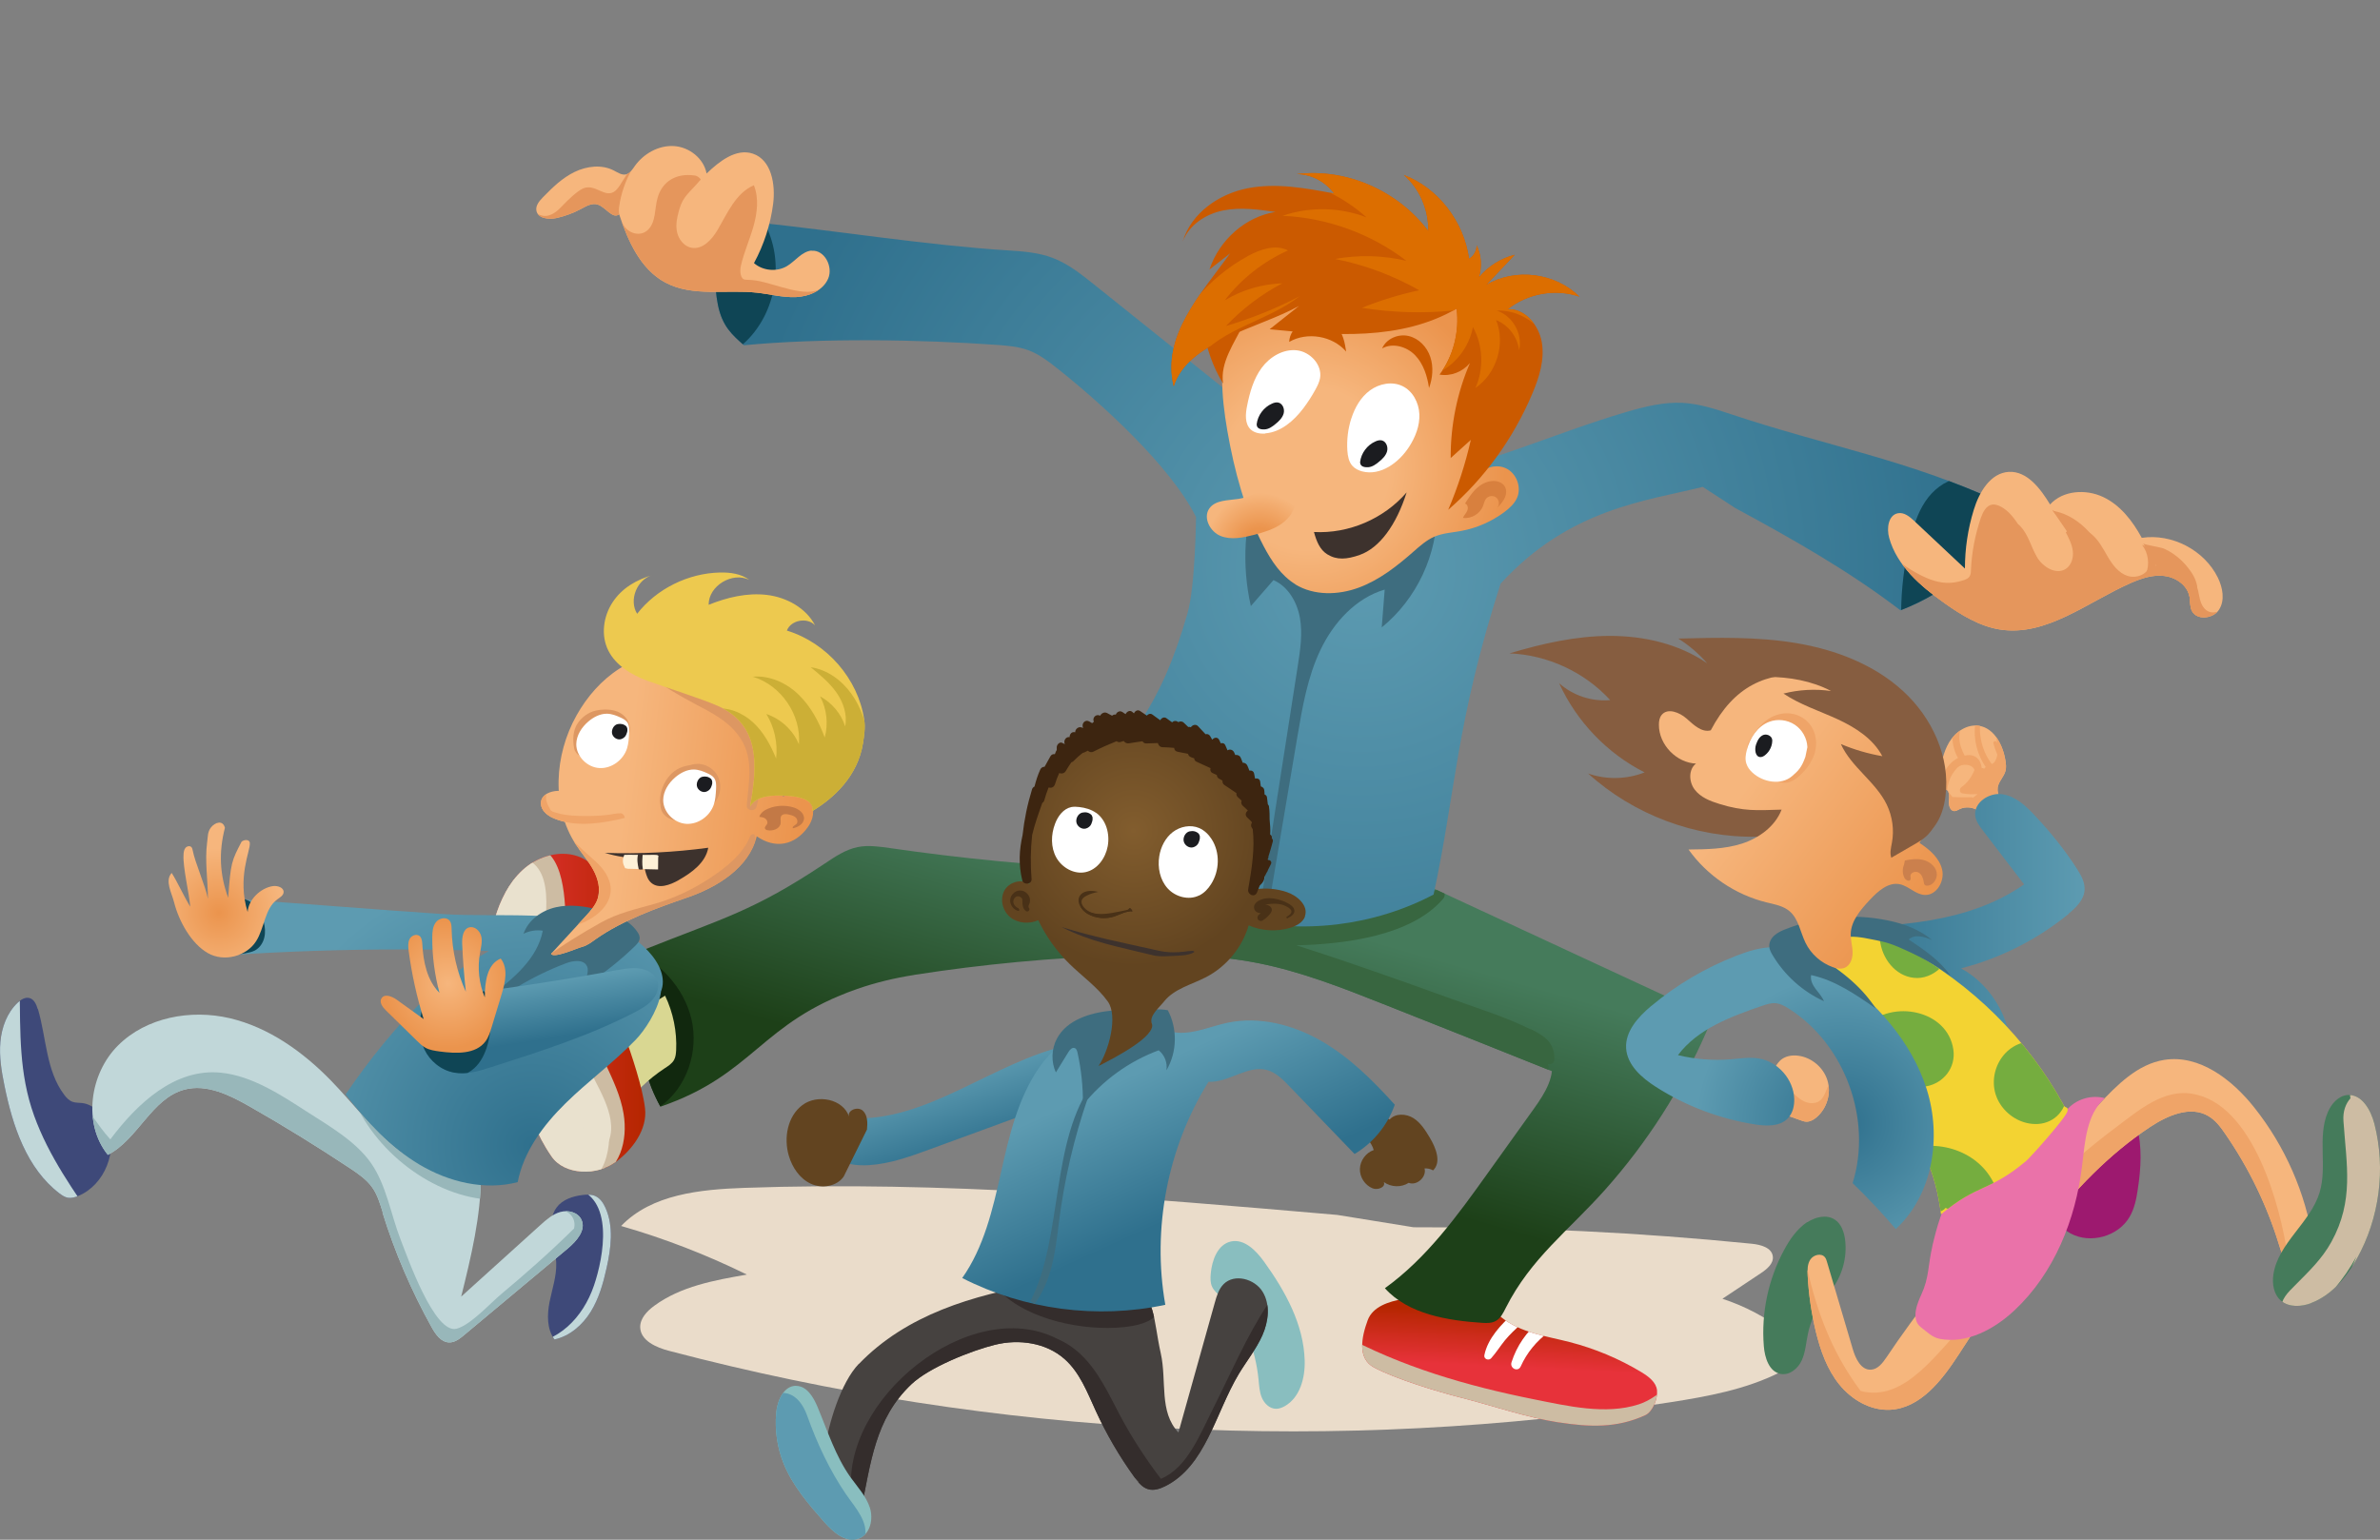 <?xml version="1.0" encoding="UTF-8"?>
<svg id="Lag_1" data-name="Lag 1" xmlns="http://www.w3.org/2000/svg" xmlns:xlink="http://www.w3.org/1999/xlink" viewBox="0 0 240.94 155.91">
  <rect x="0" y="0" width="240.94" height="155.91" fill="#808080" stroke="none"/>
  <defs>
    <style>
      .cls-1 {
        fill: none;
      }

      .cls-2 {
        fill: #3e6d7f;
      }

      .cls-3 {
        fill: #ccaf36;
      }

      .cls-4 {
        fill: #cb804d;
      }

      .cls-5 {
        fill: #ea72a9;
      }

      .cls-6 {
        fill: #eadcca;
      }

      .cls-7 {
        fill: #464240;
      }

      .cls-8 {
        fill: #98b7ba;
      }

      .cls-9 {
        fill: url(#radial-gradient-7);
      }

      .cls-10 {
        fill: url(#radial-gradient-6);
      }

      .cls-11 {
        fill: url(#radial-gradient-5);
      }

      .cls-12 {
        fill: url(#radial-gradient-4);
      }

      .cls-13 {
        fill: url(#radial-gradient-8);
      }

      .cls-14 {
        fill: url(#radial-gradient-3);
      }

      .cls-15 {
        fill: url(#radial-gradient-2);
      }

      .cls-16 {
        fill: url(#linear-gradient-5);
      }

      .cls-17 {
        fill: url(#linear-gradient-4);
      }

      .cls-18 {
        fill: url(#linear-gradient-3);
      }

      .cls-19 {
        fill: url(#linear-gradient-2);
      }

      .cls-20 {
        fill: #75ad3f;
      }

      .cls-21 {
        fill: #e9e1ce;
      }

      .cls-22 {
        fill: url(#New_Gradient_Swatch);
      }

      .cls-23 {
        fill: url(#radial-gradient);
      }

      .cls-24 {
        fill: url(#linear-gradient);
      }

      .cls-25 {
        fill: #9d196f;
      }

      .cls-26 {
        fill: #342d2c;
      }

      .cls-27 {
        fill: #e5965c;
      }

      .cls-28 {
        fill: #624420;
      }

      .cls-29 {
        clip-path: url(#clippath-17);
      }

      .cls-30 {
        clip-path: url(#clippath-19);
      }

      .cls-31 {
        clip-path: url(#clippath-11);
      }

      .cls-32 {
        clip-path: url(#clippath-16);
      }

      .cls-33 {
        clip-path: url(#clippath-18);
      }

      .cls-34 {
        clip-path: url(#clippath-10);
      }

      .cls-35 {
        clip-path: url(#clippath-15);
      }

      .cls-36 {
        clip-path: url(#clippath-13);
      }

      .cls-37 {
        clip-path: url(#clippath-14);
      }

      .cls-38 {
        clip-path: url(#clippath-12);
      }

      .cls-39 {
        clip-path: url(#clippath-20);
      }

      .cls-40 {
        clip-path: url(#clippath-21);
      }

      .cls-41 {
        clip-path: url(#clippath-22);
      }

      .cls-42 {
        fill: #d9d792;
      }

      .cls-43 {
        clip-path: url(#clippath-1);
      }

      .cls-44 {
        clip-path: url(#clippath-3);
      }

      .cls-45 {
        clip-path: url(#clippath-4);
      }

      .cls-46 {
        clip-path: url(#clippath-2);
      }

      .cls-47 {
        clip-path: url(#clippath-7);
      }

      .cls-48 {
        clip-path: url(#clippath-6);
      }

      .cls-49 {
        clip-path: url(#clippath-9);
      }

      .cls-50 {
        clip-path: url(#clippath-8);
      }

      .cls-51 {
        clip-path: url(#clippath-5);
      }

      .cls-52 {
        fill: #0f4555;
      }

      .cls-53 {
        fill: #fef1d7;
      }

      .cls-54 {
        fill: #fff;
      }

      .cls-55 {
        fill: #edc94f;
      }

      .cls-56 {
        fill: #cb5a00;
      }

      .cls-57 {
        fill: #1b1c20;
      }

      .cls-58 {
        fill: #89bebf;
      }

      .cls-59 {
        fill: #cdbca3;
      }

      .cls-60 {
        fill: #f6b67d;
      }

      .cls-61 {
        fill: #386640;
      }

      .cls-62 {
        fill: #865d40;
      }

      .cls-63 {
        fill: #c37946;
      }

      .cls-64 {
        fill: #3d2510;
      }

      .cls-65 {
        fill: url(#New_Gradient_Swatch-5);
      }

      .cls-66 {
        fill: url(#New_Gradient_Swatch-4);
      }

      .cls-67 {
        fill: url(#New_Gradient_Swatch-3);
      }

      .cls-68 {
        fill: url(#New_Gradient_Swatch-2);
      }

      .cls-69 {
        fill: #c1d7d9;
      }

      .cls-70 {
        fill: #11280e;
      }

      .cls-71 {
        fill: #3d322d;
      }

      .cls-72 {
        fill: #efa468;
      }

      .cls-73 {
        fill: #d8803e;
      }

      .cls-74 {
        fill: #f3d332;
      }

      .cls-75 {
        fill: #dc6e00;
      }

      .cls-76 {
        fill: #457b5b;
      }

      .cls-77 {
        fill: url(#New_Gradient_Swatch_copy);
      }

      .cls-78 {
        fill: #dd9762;
      }

      .cls-79 {
        fill: #493117;
      }

      .cls-80 {
        fill: #3e4979;
      }

      .cls-81 {
        clip-path: url(#clippath);
      }

      .cls-82 {
        fill: #5d9bb1;
      }
    </style>
    <linearGradient id="linear-gradient" x1="71.11" y1="264.5" x2="71.96" y2="259.01" gradientTransform="translate(54.63 -117.23) rotate(-5.96)" gradientUnits="userSpaceOnUse">
      <stop offset="0" stop-color="#e7323a"/>
      <stop offset="1" stop-color="#b52600"/>
    </linearGradient>
    <clipPath id="clippath">
      <path class="cls-24" d="M157.83,144.03c3.11.48,5.85.59,8.73-.73.75-.34,1.28-1.69,1.19-2.52-.09-.83-.85-1.39-1.55-1.82-2.28-1.38-4.75-2.41-7.31-3.07-2.38-.61-4.95-.93-6.88-2.49-.75-.6-1.37-1.37-2.21-1.82-1.02-.55-2.22-.57-3.37-.52-1.48.06-2.96.22-4.42.48-1.42.25-3.04.76-3.55,2.14-.66,1.79-1.03,3.88.63,4.78,2.16,1.16,6.48,2.47,8.85,3.07,3.3.84,6.54,1.99,9.9,2.51Z"/>
    </clipPath>
    <linearGradient id="linear-gradient-2" x1="114.74" y1="113.92" x2="121.48" y2="90.22" gradientUnits="userSpaceOnUse">
      <stop offset="0" stop-color="#1d4018"/>
      <stop offset="1" stop-color="#457b5b"/>
    </linearGradient>
    <clipPath id="clippath-1">
      <path class="cls-19" d="M92.55,98.72c-1.97.31-3.92.77-5.8,1.43-9.79,3.42-10.4,8.65-19.89,11.91-2.72-4.92-2.73-11.05-2.73-14.47.08-.98.03-1.01.98-1.39,8.11-3.24,11.12-3.91,18.39-8.76,1.04-.7,2.12-1.43,3.35-1.67,1.05-.21,2.14-.05,3.21.1,14.6,2.12,29.4,2.84,44.14,2.15,2-.09,4.02-.21,5.98.17,1.92.37,3.72,1.2,5.5,2.03,8.79,4.08,17.58,8.16,26.38,12.24.37.17.78.38.92.77.13.37-.02.77-.18,1.13-2.55,5.86-6.04,11.32-10.29,16.09-3.74,4.2-7.53,6.95-10.07,11.98-.26.51-.52,1.06-1.02,1.33-.4.22-.88.22-1.34.19-3.52-.23-7.53-.88-9.88-3.51,4.23-3.04,7.34-7.35,10.37-11.59,1.59-2.22,3.17-4.43,4.76-6.65,1.08-1.51,2.22-3.34,1.65-5.12.12.49.23.98.35,1.47-5.82-2.34-11.65-4.65-17.48-6.96-4.09-1.62-8.22-3.23-12.54-4.08-4.53-.89-9.19-.92-13.81-.77-7.01.24-14,.89-20.93,1.97Z"/>
    </clipPath>
    <linearGradient id="linear-gradient-3" x1="49.48" y1="102.55" x2="65.33" y2="102.55" gradientTransform="matrix(1,0,0,1,0,0)" xlink:href="#linear-gradient"/>
    <linearGradient id="linear-gradient-4" x1="49.48" y1="102.55" x2="65.33" y2="102.55" gradientTransform="matrix(1,0,0,1,0,0)" xlink:href="#linear-gradient"/>
    <clipPath id="clippath-2">
      <path class="cls-17" d="M58.77,86.81c-1.74-.74-3.83-.27-5.34.86s-2.49,2.86-3.11,4.64c-1.49,4.32-.97,9.29,1.4,13.21.58.96.64,1.06,1.19,2.69.24.71.39,2.53.54,3.26.33,1.52.76,3.26,2.38,5.62,1.33,1.94,4.6,1.97,6.49.58,1.72-1.26,3.23-3.32,2.98-5.44-.25-2.12-1.34-5.38-2.07-7.39-1.71-4.77-3.13-8.95-2.66-13.99.08-.88.19-1.81-.19-2.61-.31-.66-.93-1.14-1.61-1.43Z"/>
    </clipPath>
    <radialGradient id="radial-gradient" cx="-85.17" cy="164.65" fx="-85.17" fy="164.65" r="48.2" gradientTransform="translate(250.1 -159.71) scale(1.32)" gradientUnits="userSpaceOnUse">
      <stop offset="0" stop-color="#5d9bb1"/>
      <stop offset="1" stop-color="#2f708d"/>
    </radialGradient>
    <clipPath id="clippath-3">
      <path class="cls-23" d="M172.38,49.3c-5.72,1.43-13.48,2.17-20.47,9.8-4.53,14.12-4.52,20.99-6.78,31.48-6.06,3.19-13.31,4.06-19.95,2.41-6.65-1.65-12.64-5.82-16.5-11.47,5.58-6.57,8.71-9.61,11.53-19.39.8-2.75.87-9.78.87-9.78-2.61-5.22-9.7-11.59-13.91-14.94-.96-.76-1.95-1.54-3.1-1.96-.97-.35-2.01-.44-3.04-.52-7.87-.56-17.87-.72-25.72.03-1.15-1.04-2.2-1.89-2.64-4.14-.35-1.81-.45-4.2.79-5.55.99-1.07,1.7-2.91,3.14-2.75,8.26.87,17.41,2.33,25.39,2.83,1.55.1,3.12.21,4.57.76,1.56.59,2.89,1.65,4.19,2.69,7.07,5.66,14.14,11.33,21.21,16.99,1.29,1.03,2.62,2.09,4.18,2.62,1.83.63,3.82.49,5.73.21,7.89-1.16,15.21-4.7,22.86-6.93,1.82-.53,3.7-.99,5.59-.9,1.67.09,3.29.61,4.88,1.14,9.8,3.27,17.8,4.58,27.19,8.89-.55,5.77-5.47,9.23-10,10.98-5.21-3.99-10.94-7.23-16.71-10.35"/>
    </clipPath>
    <clipPath id="clippath-4">
      <path class="cls-60" d="M82.17,25.37c-1,.09-1.65,1.07-2.51,1.58-1.02.6-2.43.48-3.33-.31,1.01-1.86,1.67-3.91,1.94-6,.25-1.97-.17-4.45-2.05-5.08-1.7-.57-3.39.77-4.69,2.01-.28-1.53-1.76-2.69-3.31-2.78s-3.07.77-3.97,2.04c-.24.34-.48.74-.89.83-.42.09-.82-.19-1.21-.39-1.22-.64-2.74-.46-3.98.14s-2.25,1.58-3.21,2.57c-.36.37-.75.83-.66,1.34.14.82,1.27.93,2.08.75.86-.2,1.69-.51,2.47-.93.51-.28,1.09-.61,1.65-.43.82.25,1.5,1.51,2.18.99.89,2.71,2.17,5.57,4.68,6.91,2.78,1.48,6.18.68,9.31,1.03,1.31.15,2.61.5,3.92.44,1.32-.06,2.73-.66,3.25-1.87s-.37-2.94-1.69-2.82Z"/>
    </clipPath>
    <clipPath id="clippath-5">
      <path class="cls-60" d="M198.91,57.56c-1.7-1.6-3.4-3.2-5.11-4.8-.47-.44-1.03-.91-1.66-.79-.98.18-1.16,1.53-.89,2.49.78,2.82,3.17,4.88,5.55,6.57,1.72,1.22,3.57,2.38,5.65,2.71,4.72.75,8.9-2.79,13.27-4.71,1.08-.47,2.24-.86,3.41-.71s2.32.95,2.53,2.11c.08.45.02.94.21,1.37.46,1.04,2.17.89,2.78-.07s.37-2.23-.13-3.25c-1.37-2.78-4.64-4.48-7.7-4.02-.92-1.7-2.17-3.32-3.92-4.14s-4.06-.67-5.36.76c-.97-1.6-2.32-3.4-4.18-3.3-1.86.11-3.01,2.07-3.55,3.86-.59,1.92-.89,3.92-.89,5.93Z"/>
    </clipPath>
    <radialGradient id="radial-gradient-2" cx="-89.18" cy="156.91" fx="-89.18" fy="156.91" r="15.64" gradientTransform="translate(250.1 -159.71) scale(1.32)" gradientUnits="userSpaceOnUse">
      <stop offset=".4" stop-color="#f6b67d"/>
      <stop offset=".97" stop-color="#eb944d"/>
    </radialGradient>
    <radialGradient id="radial-gradient-3" cx="-92.84" cy="162.97" fx="-92.84" fy="162.97" r="5.56" gradientTransform="translate(250.1 -159.71) scale(1.32)" gradientUnits="userSpaceOnUse">
      <stop offset=".26" stop-color="#eb944d"/>
      <stop offset=".75" stop-color="#f6b67d"/>
    </radialGradient>
    <clipPath id="clippath-6">
      <path class="cls-56" d="M152.62,31.32c2.04-1.62,4.85-2.11,7.28-1.28-2.48-2.43-6.48-2.94-9.44-1.19.96-1.02,1.92-2.03,2.88-3.05-1.39.35-2.68,1.16-3.63,2.29.34-1.05.26-2.25-.22-3.24,0,.55-.31,1.09-.77,1.35-.53-3.79-3.16-7.18-6.6-8.48,1.58,1.37,2.51,3.52,2.47,5.67-3.12-4.13-8.34-6.38-13.32-5.76,1.46,0,2.89.75,3.79,1.96-2.89-.54-5.85-1.09-8.74-.53-2.89.56-5.72,2.48-6.6,5.42.66-1.73,2.37-2.82,4.11-3.17s3.53-.1,5.29.15c-3.01.48-5.68,2.81-6.68,5.83.7-.55,1.4-1.09,2.1-1.64-3.02,4.16-6.95,8.4-5.72,13.47,1.42-4.58,8.66-5.88,12.7-8.15-1,.79-2,1.58-2.99,2.37,6.42.64,13.29,1.19,18.93-2.09.3,2.35-.34,4.82-1.73,6.68,1.13.2,2.33-.27,3.08-1.17-1.3,3.01-1.97,6.32-1.95,9.62l2.04-1.84c-.55,2.43-1.32,4.8-2.29,7.08,3.65-3.15,6.59-7.21,8.51-11.75.7-1.65,1.27-3.45.96-5.23s-1.76-3.44-3.48-3.33Z"/>
    </clipPath>
    <clipPath id="clippath-7">
      <path class="cls-7" d="M86.95,138.11c4.82-5,11.5-6.95,18.35-8.15,1.89-.33,7.37-.73,9.11.07,2.63,1.21,2.31,3.46,3.1,7,.63,2.82-.2,5.92,1.79,8.02,1.23-4.38,2.46-8.76,3.68-13.14.19-.68.4-1.39.9-1.89,1.09-1.08,3.12-.54,3.93.76s.61,3.02-.01,4.42-1.6,2.61-2.39,3.92c-2.38,3.97-3.33,9.32-7.47,11.38-.53.26-1.14.46-1.71.29-.59-.17-1-.69-1.36-1.18-1.53-2.11-2.85-4.37-3.93-6.73-.86-1.88-1.62-3.9-3.17-5.27-1.86-1.65-4.6-2.04-7.01-1.45s-6.71,2.3-8.51,4.02c-3.69,3.51-4.08,7.93-5.12,12.91-2.6-.58-4.04-3.64-3.65-6.27s1.62-6.8,3.46-8.72Z"/>
    </clipPath>
    <linearGradient id="New_Gradient_Swatch" data-name="New Gradient Swatch" x1="98.3" y1="116.88" x2="95.76" y2="108.8" gradientUnits="userSpaceOnUse">
      <stop offset="0" stop-color="#2f708d"/>
      <stop offset="1" stop-color="#5d9bb1"/>
    </linearGradient>
    <linearGradient id="New_Gradient_Swatch-2" data-name="New Gradient Swatch" x1="120.23" y1="122.65" x2="114.03" y2="109.09" xlink:href="#New_Gradient_Swatch"/>
    <clipPath id="clippath-8">
      <path class="cls-58" d="M80.6,140.32c-1.25-.01-1.91,1.49-2.02,2.73-.16,1.75.1,3.54.76,5.17.91,2.23,2.51,4.09,4.1,5.89.91,1.04,2.21,2.17,3.5,1.68,1.15-.43,1.5-1.96,1.12-3.13s-1.25-2.09-1.96-3.08c-1.53-2.15-2.33-4.72-3.35-7.15-.41-.98-1.08-2.09-2.15-2.1Z"/>
    </clipPath>
    <radialGradient id="radial-gradient-4" cx="-102.55" cy="184.7" fx="-102.55" fy="184.7" r="10.4" gradientTransform="translate(250.1 -159.71) scale(1.32)" gradientUnits="userSpaceOnUse">
      <stop offset="0" stop-color="#825d2e"/>
      <stop offset="1" stop-color="#624420"/>
    </radialGradient>
    <clipPath id="clippath-9">
      <path class="cls-1" d="M113.66,88.95c.12.61-.27,1.27-.85,1.47-.58.2-1.21-.03-1.81-.15s-1.35-.09-1.68.43c-.4.63.15,1.47.8,1.84.8.46,1.8.55,2.68.26.61-.2,1.21-.59,1.85-.49"/>
    </clipPath>
    <clipPath id="clippath-10">
      <path class="cls-80" d="M56.35,122.26c.6-.8,1.64-1.14,2.64-1.26.42-.05.87-.07,1.26.1.5.22.83.71,1.05,1.21.84,1.88.56,4.06.11,6.08-.34,1.54-.78,3.1-1.61,4.44s-2.13,2.47-3.67,2.8c-.78-1.07-.75-2.52-.49-3.82s.71-2.58.67-3.9c-.06-1.94-1.12-4.11.05-5.66Z"/>
    </clipPath>
    <clipPath id="clippath-11">
      <path class="cls-80" d="M3.82,102.18c-.14-.47-.36-.99-.83-1.12-.43-.12-.87.15-1.19.46-1.08,1.01-1.63,2.5-1.76,3.98s.11,2.96.41,4.42c.83,4.1,2.25,8.39,5.57,10.92.25.19.53.38.85.44.35.06.71-.04,1.05-.18,2.69-1.11,4.09-4.63,2.9-7.29-.47-1.04-1.37-1.98-2.5-2.12-.33-.04-.68-.01-.99-.13-.35-.13-.62-.42-.84-.72-1.83-2.43-1.79-5.74-2.65-8.67Z"/>
    </clipPath>
    <clipPath id="clippath-12">
      <path class="cls-69" d="M38.75,122.77c-.28-.89-.54-1.8-1.08-2.55-.57-.8-1.41-1.37-2.23-1.92-3.32-2.2-6.71-4.3-10.18-6.27-2.02-1.15-4.33-2.3-6.59-1.7-3.32.89-4.69,5.03-7.75,6.61-2.55-3.16-1.85-8.2,1.02-11.07,2.87-2.87,7.37-3.69,11.32-2.77,3.95.93,7.39,3.39,10.23,6.3,2.19,2.25,4.09,4.8,6.52,6.78,2.43,1.99,5.6,3.39,8.68,2.8,0,4.17-1,8.27-2,12.31,2.67-2.41,5.33-4.82,8-7.23.61-.55,1.25-1.12,2.04-1.34s1.78.03,2.13.78c.5,1.05-.49,2.17-1.38,2.92-3.5,2.92-7,5.85-10.5,8.77-.44.37-.94.76-1.51.74-.82-.02-1.37-.81-1.77-1.53-2.05-3.69-3.73-7.59-4.98-11.63Z"/>
    </clipPath>
    <radialGradient id="radial-gradient-5" cx="-148.65" cy="208.88" fx="-148.65" fy="208.88" r="21.46" gradientTransform="translate(250.1 -159.71) scale(1.32)" gradientUnits="userSpaceOnUse">
      <stop offset="0" stop-color="#2f708d"/>
      <stop offset="1" stop-color="#5d9bb1"/>
    </radialGradient>
    <linearGradient id="New_Gradient_Swatch-3" data-name="New Gradient Swatch" x1="55.03" y1="105.27" x2="54.16" y2="99.51" xlink:href="#New_Gradient_Swatch"/>
    <linearGradient id="New_Gradient_Swatch-4" data-name="New Gradient Swatch" x1="55.03" y1="105.27" x2="54.16" y2="99.51" xlink:href="#New_Gradient_Swatch"/>
    <clipPath id="clippath-13">
      <path class="cls-66" d="M62.46,98.24c.73-.13,1.48-.27,2.22-.18s1.48.46,1.79,1.08c.33.67.1,1.48-.39,2.06s-1.19.97-1.88,1.33c-4.56,2.36-9.54,3.95-14.48,5.53-1.21.39-2.49.78-3.74.55-1.34-.24-2.46-1.19-3.01-2.34s-.6-2.47-.33-3.71c.11-.48.28-.99.71-1.29.34-.24.79-.29,1.21-.34,6-.71,11.98-1.61,17.91-2.7Z"/>
    </clipPath>
    <radialGradient id="radial-gradient-6" cx="-155.11" cy="196.45" fx="-155.11" fy="196.45" r="4.96" gradientTransform="translate(250.1 -159.71) scale(1.32)" gradientUnits="userSpaceOnUse">
      <stop offset="0" stop-color="#f6b67d"/>
      <stop offset="1" stop-color="#eb944d"/>
    </radialGradient>
    <radialGradient id="radial-gradient-7" cx="-172.69" cy="191" fx="-172.69" fy="191" r="4.96" gradientTransform="translate(250.1 -159.71) scale(1.32)" gradientUnits="userSpaceOnUse">
      <stop offset="0" stop-color="#eb944d"/>
      <stop offset="1" stop-color="#f6b67d"/>
    </radialGradient>
    <linearGradient id="New_Gradient_Swatch_copy" data-name="New Gradient Swatch copy" x1="63.09" y1="81.23" x2="80.99" y2="83.25" gradientTransform="translate(.04 -.08)" gradientUnits="userSpaceOnUse">
      <stop offset="0" stop-color="#f6b67d"/>
      <stop offset="1" stop-color="#eb944d"/>
    </linearGradient>
    <clipPath id="clippath-14">
      <path class="cls-77" d="M79.24,80.65c.85-.36.94-.27,1.82.03.36.12.72.3.95.6.56.7.29,1.76-.23,2.48-1.33,1.85-3.3,2.22-5.17.92-.78,3.18-3.97,5.15-7.06,6.21s-6.51,2.3-9.19,4.17c-.45.32-.9.68-1.44.82s-2.88,1.2-3.13.7c.58-.63,2.9-3.16,3.48-3.79.49-.53,1-1.09,1.23-1.77.33-.98.04-2.06-.45-2.96s-1.19-1.68-1.75-2.54c-2.51-3.83-2.18-9.07.06-13.07,1.06-1.9,2.53-3.59,4.37-4.76,3.78-2.42,8.68-2.38,13.02-1.26,1.6.41,3.2.98,4.51,2s2.29,2.56,2.31,4.21c.02,1.25-.5,2.44-1.04,3.58-.71,1.5-1.48,2.98-2.29,4.43Z"/>
    </clipPath>
    <clipPath id="clippath-15">
      <path class="cls-60" d="M63.36,80.35c-1.47.42-3.1.47-4.61.14-.68-.15-1.35-.38-2.05-.41s-1.49.2-1.8.72c-.26.44-.14,1,.21,1.4s.87.66,1.42.84c2.12.7,4.51.31,6.7-.21"/>
    </clipPath>
    <clipPath id="clippath-16">
      <path class="cls-55" d="M75.94,81.64c.81-4.32.91-8.21-3.13-10.1-1.55-.72-5.68-2.02-7.28-2.61s-3.18-1.54-3.94-3.04c-.78-1.54-.52-3.47.43-4.91.95-1.44,2.41-2.28,4.09-2.77-1.62.42-2.48,2.54-1.61,3.94,1.97-2.53,5.16-4.11,8.4-4.18,1.04-.02,2.14.13,2.96.75-1.73-.86-4.14.61-4.12,2.52,1.87-.75,3.9-1.24,5.9-1s3.97,1.33,4.88,3.09c-.77-.86-2.45-.56-2.86.52,4.05,1.24,7.22,4.9,7.83,9.02.12.79,0,1.57-.12,2.36-.53,3.37-2.97,5.59-5.14,6.9,0,0,.54-1.41-2.67-1.56-1.3-.06-2.97-.04-3.61,1.07Z"/>
    </clipPath>
    <clipPath id="clippath-17">
      <path class="cls-60" d="M223.58,113.02c.72.42,1.23,1.11,1.7,1.8,2.37,3.43,4.21,7.22,5.43,11.2.2.64.39,1.31.82,1.83s1.16.85,1.79.6c.95-.38,1-1.68.85-2.69-.76-4.96-2.84-9.7-5.97-13.63-2.24-2.82-5.54-5.37-9.1-4.81-2.7.43-4.78,2.54-6.65,4.54-7.61,8.13-15.25,16.31-21.46,25.56-.39.58-.88,1.23-1.58,1.27-1,.06-1.56-1.11-1.84-2.07-.87-2.94-1.74-5.89-2.61-8.83-.05-.17-.1-.34-.21-.48-.35-.45-1.13-.27-1.46.2s-.32,1.08-.29,1.65c.1,1.9.38,3.8.82,5.65.47,1.93,1.14,3.85,2.39,5.39s3.15,2.65,5.13,2.55c3.08-.16,5.25-2.99,6.94-5.58,5.53-8.47,10.95-17.45,19.38-23.05,1.76-1.17,4.09-2.19,5.91-1.11Z"/>
    </clipPath>
    <clipPath id="clippath-18">
      <path class="cls-76" d="M233.98,131.95c-1,.38-2.24.45-3.06-.24-.74-.63-.92-1.71-.77-2.67.48-3.17,3.76-5.24,4.68-8.31.79-2.62-.25-5.6.83-8.12.36-.85,1.07-1.65,1.98-1.73,1.46-.12,2.38,1.52,2.74,2.94,1.16,4.55.51,9.53-1.78,13.63-1.07,1.92-2.58,3.71-4.63,4.49Z"/>
    </clipPath>
    <clipPath id="clippath-19">
      <path class="cls-60" d="M202.23,79.75c.1-.62.64-1.09.8-1.7.08-.32.05-.65,0-.98-.24-1.58-1.11-3.33-2.68-3.58-1.2-.19-2.38.6-3.01,1.64s-.84,2.26-1.03,3.46c-.06.39-.09.85.21,1.09.16.13.38.15.54.28.33.26.27.76.24,1.18s.12.97.54.99c.19,0,.36-.1.52-.19.62-.31,1.42-.22,1.97.2.42.33.68.82,1.05,1.21s.95.68,1.43.45c.68-.32.59-1.34.22-2s-.91-1.32-.79-2.06Z"/>
    </clipPath>
    <linearGradient id="New_Gradient_Swatch-5" data-name="New Gradient Swatch" x1="185.03" y1="93.98" x2="211.05" y2="93.98" xlink:href="#New_Gradient_Swatch"/>
    <clipPath id="clippath-20">
      <path class="cls-74" d="M208.87,111.85c.25.46.51.12.44.64-.09.6-3.74,4.69-4.21,5.08-3.77,3.16-4.83,2.23-8.6,5.39-.56-4.37-1.92-7.27-4.67-10.71-2.3-2.87-5.25-5.2-7.35-8.23-1.65-2.37-2.64-5.79-.79-8,1.07-1.28,2.87-1.78,4.53-1.63s3.23.85,4.7,1.64c6.69,3.59,12.3,9.16,15.96,15.81Z"/>
    </clipPath>
    <clipPath id="clippath-21">
      <path class="cls-60" d="M183.89,113.14c-.28.24-.63.44-1,.44-.22,0-.44-.08-.65-.16-1.05-.38-2.1-.76-3.15-1.13-.41-.15-.82-.3-1.15-.58-.72-.62-.83-1.7-1.38-2.47,1.03.33,2.25-.04,2.93-.89.25-.32.44-.7.74-.98.48-.44,1.18-.56,1.83-.47,1.36.18,2.56,1.21,2.95,2.52s-.07,2.83-1.12,3.72Z"/>
    </clipPath>
    <radialGradient id="radial-gradient-8" cx="-48.12" cy="207.11" fx="-48.12" fy="207.11" r="11.29" xlink:href="#radial-gradient-5"/>
    <clipPath id="clippath-22">
      <path class="cls-62" d="M160.74,78.31c1.84.66,3.93.62,5.75-.1-3.79-1.92-6.89-5.16-8.65-9.03,1.39,1.25,3.31,1.88,5.17,1.71-2.6-2.84-6.35-4.58-10.2-4.73,3.31-.99,6.72-1.77,10.18-1.77,3.46,0,6.98.81,9.83,2.77-.84-.97-1.83-1.82-2.92-2.5,3.99-.1,8.01-.2,11.95.46,3.94.66,7.83,2.14,10.78,4.83,2.95,2.69,4.83,6.72,4.32,10.68-.14,1.12-.48,2.24-1.18,3.13-1.39,1.76-3.9,2.22-6.13,2s-4.39-.98-6.63-1.16c-1.71-.13-3.42.08-5.14.12-6.24.13-12.51-2.22-17.12-6.42Z"/>
    </clipPath>
    <linearGradient id="linear-gradient-5" x1="195.32" y1="90.09" x2="178.47" y2="77.39" gradientUnits="userSpaceOnUse">
      <stop offset="0" stop-color="#eb944d"/>
      <stop offset="1" stop-color="#f6b67d"/>
    </linearGradient>
  </defs>
  <g id="Fangelege">
    <g>
      <path class="cls-6" d="M135.38,123.02c-19.97-1.73-40-3.45-60.03-2.74-4.46.16-9.38.64-12.47,3.86,4.38,1.26,8.64,2.91,12.73,4.92-3.29.57-6.7,1.19-9.39,3.17-.72.53-1.43,1.28-1.41,2.17.04,1.36,1.63,2.05,2.95,2.39,32.94,8.67,67.68,10.45,101.33,5.2,3.77-.59,7.6-1.29,11.01-2.99.93-.46,1.94-1.2,1.9-2.24-.03-.81-.69-1.44-1.33-1.93-1.89-1.45-4.04-2.58-6.3-3.32,1.3-.86,2.59-1.73,3.89-2.59.62-.41,1.31-.98,1.21-1.71-.11-.88-1.23-1.18-2.11-1.27-11.38-1.14-22.82-1.7-34.26-1.67"/>
      <g>
        <path class="cls-24" d="M157.83,144.03c3.11.48,5.85.59,8.73-.73.75-.34,1.28-1.69,1.19-2.52-.09-.83-.85-1.39-1.55-1.82-2.28-1.38-4.75-2.41-7.31-3.07-2.38-.61-4.95-.93-6.88-2.49-.75-.6-1.37-1.37-2.21-1.82-1.02-.55-2.22-.57-3.37-.52-1.48.06-2.96.22-4.42.48-1.42.25-3.04.76-3.55,2.14-.66,1.79-1.03,3.88.63,4.78,2.16,1.16,6.48,2.47,8.85,3.07,3.3.84,6.54,1.99,9.9,2.51Z"/>
        <g class="cls-81">
          <path class="cls-59" d="M172.38,139.09c-2.79-.23-3.94,2.29-6.48,3.11-3.36,1.09-7.25.16-10.61-.51-6.71-1.34-13.46-3.29-19.49-6.6-.56-.31-.94.5-.55.89,5.22,5.15,11.99,7.07,19.02,8.53,3.1.64,6.31,1.31,9.5,1.08,1.56-.11,3.12-.44,4.53-1.12,1.33-.63,2.59-2.33,3.99-2.53,1.54-.21,1.78-2.72.09-2.86Z"/>
          <path class="cls-54" d="M153.24,132.98c-1.26,1.09-2.63,2.55-2.97,4.24-.08.4.44.59.69.31.51-.57.91-1.22,1.39-1.81.51-.61,1.07-1.16,1.68-1.66.68-.55-.14-1.65-.8-1.08Z"/>
          <path class="cls-54" d="M155.91,133.74c-1.37,1.09-2.36,2.54-2.89,4.2-.2.61.65,1.03.93.42.63-1.4,1.59-2.55,2.81-3.47.73-.56-.12-1.72-.84-1.15Z"/>
        </g>
      </g>
      <g>
        <path class="cls-19" d="M92.55,98.72c-1.97.31-3.92.77-5.8,1.43-9.79,3.42-10.4,8.65-19.89,11.91-2.72-4.92-2.73-11.05-2.73-14.47.08-.98.03-1.01.98-1.39,8.11-3.24,11.12-3.91,18.39-8.76,1.04-.7,2.12-1.43,3.35-1.67,1.05-.21,2.14-.05,3.21.1,14.6,2.12,29.4,2.84,44.14,2.15,2-.09,4.02-.21,5.98.17,1.92.37,3.72,1.2,5.5,2.03,8.79,4.08,17.58,8.16,26.38,12.24.37.17.78.38.92.77.13.37-.02.77-.18,1.13-2.55,5.86-6.04,11.32-10.29,16.09-3.74,4.2-7.53,6.95-10.07,11.98-.26.51-.52,1.06-1.02,1.33-.4.22-.88.22-1.34.19-3.52-.23-7.53-.88-9.88-3.51,4.23-3.04,7.34-7.35,10.37-11.59,1.59-2.22,3.17-4.43,4.76-6.65,1.08-1.51,2.22-3.34,1.65-5.12.12.49.23.98.35,1.47-5.82-2.34-11.65-4.65-17.48-6.96-4.09-1.62-8.22-3.23-12.54-4.08-4.53-.89-9.19-.92-13.81-.77-7.01.24-14,.89-20.93,1.97Z"/>
        <g class="cls-43">
          <path class="cls-61" d="M154.95,104.23c-2.54-1.26-5.35-2.13-8.02-3.09-5.2-1.88-10.42-3.74-15.69-5.42,4.86-.11,11.68-.95,14.88-4.74.27-.31.11-.89-.36-.87-2.15.09-4.18.98-6.26,1.5-2.79.7-5.63,1.11-8.51,1.14-5.65.05-11-1.3-16.02-3.85-1.72-.87-3.23,1.67-1.52,2.6,1.19.64,2.42,1.21,3.68,1.71-1.3.55-1.05,2.88.68,3,6.62.48,12.75,2.55,18.86,5.03,3.11,1.26,6.18,2.59,9.28,3.86,1.6.66,3.21,1.32,4.82,1.96,1.37.55,3.45.92,4.53,1.97.18.18.43.19.65.08.11-.05.21-.1.32-.16.36-.17.6-.74.46-1.12-.01-.03-.03-.06-.04-.09.31.09.66-.07.67-.48.02-1.68-.96-2.34-2.4-3.06Z"/>
          <path class="cls-70" d="M66.81,112.05c2.73-1.9,3.95-5.61,3.19-8.85-.76-3.24-3.31-5.93-6.39-7.18-1.02,5.49.15,11.36,3.2,16.03Z"/>
        </g>
      </g>
      <path class="cls-42" d="M60.77,104.85c2.19-1.34,4.37-2.69,6.56-4.03.82,1.71,1.21,3.63,1.12,5.53-.02.33-.05.68-.21.97-.21.38-.59.62-.96.86-1.67,1.1-3.13,2.52-4.29,4.15"/>
      <g>
        <path class="cls-18" d="M58.77,86.81c-1.74-.74-3.83-.27-5.34.86s-2.49,2.86-3.11,4.64c-1.49,4.32-.97,9.29,1.4,13.21.58.96.64,1.06,1.19,2.69.24.71.39,2.53.54,3.26.33,1.52.76,3.26,2.38,5.62,1.33,1.94,4.6,1.97,6.49.58,1.72-1.26,3.23-3.32,2.98-5.44-.25-2.12-1.34-5.38-2.07-7.39-1.71-4.77-3.13-8.95-2.66-13.99.08-.88.19-1.81-.19-2.61-.31-.66-.93-1.14-1.61-1.43Z"/>
        <g class="cls-46">
          <path class="cls-59" d="M55.89,118.88c1.86,1.39,4.28.82,5.62-.99,1.51-2.03,1.39-4.79.61-7.08-.98-2.91-2.56-5.54-3.44-8.5s-1.32-5.86-1.41-8.87c-.07-2.61-.18-8.27-4.15-7.73-2.41.33-2.64,2.95-1.92,4.79.4,1.02.92,1.97,1.05,3.07.19,1.62.36,3.22.71,4.82.71,3.22,2.04,6.21,3.23,9.26s2.28,6.3,1.6,9.6l2.6-.34c-2.16-4.74-4.32-9.48-6.48-14.22-.68-1.5-2.99-.42-2.6,1.1,1.31,5.1,2.62,10.21,3.93,15.31l2.74-.75c-1.58-3.82-3.18-7.64-5.23-11.23-.78-1.37-3.03-.46-2.57,1.08,1.02,3.41,1.93,6.84,2.74,10.31.41,1.75,3.09,1.01,2.69-.74-.8-3.47-1.7-6.9-2.72-10.31l-2.57,1.08c1.92,3.39,3.44,6.97,4.92,10.57.68,1.64,3.2,1.07,2.74-.75-1.3-5.1-2.62-10.21-3.92-15.31l-2.6,1.1c2.16,4.74,4.32,9.48,6.47,14.22.5,1.1,2.37.81,2.6-.34.98-4.72-.77-9.1-2.52-13.41-.92-2.28-1.78-4.56-2.3-6.97-.5-2.26-.4-4.66-1.29-6.82-.28-.68-.48-1.48-.79-2.13-.06-.13.03-.18.05-.29-.03.16-.24,0-.16.11,0-.01.14.06.17.15.4,1.21.67,2.29.73,3.58.23,4.54.78,8.9,2.4,13.19.95,2.5,2.6,4.91,3.06,7.56.2,1.13.13,2.48-.59,3.43-.65.85-1.91,1.65-2.99,1.46-.63-.11-.93.63-.42,1.01h0Z"/>
          <path class="cls-59" d="M52.63,104.01c.32.57.73,1.16.98,1.77.31.78,1.43.69,1.49-.2.11-1.84-.45-3.72-.92-5.47-.29-1.08-2.06-.9-1.99.27.13,2.23.93,4.41,2.13,6.28.55.85,2.12.59,2.04-.55-.24-3.3-.78-6.58-1.63-9.77-.42-1.57-.91-3.13-1.48-4.66-.49-1.34-.93-2.77-2.2-3.57-.57-.36-1.27-.09-1.62.43-1.56,2.3-.59,5.33-.11,7.81.61,3.13,1.22,6.26,1.83,9.39.3,1.54,2.65.89,2.35-.65-.55-2.8-1.1-5.6-1.65-8.4-.25-1.3-.55-2.6-.76-3.9-.17-1.06-.23-2.13.39-3.05l-1.62.43c.43.26.61.81.79,1.26.28.68.53,1.37.78,2.07.47,1.34.89,2.7,1.25,4.07.74,2.81,1.23,5.66,1.5,8.55l2.04-.55c-1.14-1.68-1.71-3.46-2.03-5.44l-1.85.78c.73,1.56.92,3.23,1.29,4.89l1.27-.74c-.42-.51-.74-1.15-1.09-1.71-.45-.73-1.58-.08-1.15.67h0Z"/>
          <path class="cls-59" d="M60.07,119.54c2.72-1.1,3.5-4.03,3.06-6.76-.29-1.78-1.07-3.41-1.82-5.03s-1.5-3.4-2.1-5.16c-1.18-3.47-1.85-6.98-2.43-10.59-.2-1.26-.79-2.62-2.15-2.96-1.22-.31-2.72.35-2.91,1.68-.22,1.55,1.97,2.27,2.43.67-.14.48-.22.13-.06.83.11.5.15,1.01.23,1.51.18,1.29.41,2.57.69,3.84.57,2.61,1.37,5.17,2.37,7.66,1.53,3.81,5.47,9.12,1.92,12.95-.5.54-.01,1.69.79,1.36h0Z"/>
          <path class="cls-21" d="M55.43,114.9c.6,1.05,1.41,2.18,2.63,2.52,1.11.3,2.29-.05,3.02-.95,1.98-2.42-.23-5.76-1.34-8.04-1.52-3.1-3.06-6.18-4.23-9.44s-2.32-6.95-1.76-10.57l-1.58.9c.76.21.46,2.5.43,3.06-.08,1.55-.3,3.1-.22,4.65l2.21-.91c-1.57-1.8-1.32-4.73-2.43-6.82-.6-1.13-2.46-.62-2.42.65.27,8.34,2.78,16.46,7.25,23.51.75,1.19,2.9.44,2.38-1-.44-1.21-.88-2.42-1.32-3.62l-2.38,1c.64,1.41,1.41,3.17.54,4.64h2.25c-1.4-2.43-2.32-5.03-2.81-7.79-.28-1.56-2.41-.99-2.56.35-.19,1.7-.01,3.39.51,5.02.42,1.32,2.72,1.18,2.56-.35-.39-3.64-1.49-7.08-3.34-10.25-.72-1.24-2.9-.42-2.38,1.01,1.22,3.39,2.42,6.79,3.67,10.17.82,2.22,1.98,4.55,4.5,5.11.74.16,1.36-.22,1.61-.92s.15-1.3-.2-1.96c-.8-1.51-3.16-.15-2.3,1.34l-.03-.08,1.61-.92c-2.13-.4-2.73-3.41-3.35-5.12-1-2.77-2-5.55-3.01-8.32l-2.38,1.01c1.6,2.75,2.65,5.76,2.99,8.93l2.56-.35c-.46-1.43-.58-2.83-.42-4.33l-2.56.35c.53,2.97,1.58,5.79,3.08,8.41.49.85,1.75.83,2.25,0,1.4-2.37.5-4.95-.54-7.26-.6-1.33-2.88-.38-2.38,1,.44,1.21.88,2.42,1.32,3.62l2.38-1c-4.23-6.66-6.64-14.3-6.9-22.19l-2.42.65c1.27,2.4.95,5.19,2.84,7.34.73.83,2.27.18,2.21-.91-.16-2.81,1.77-9.11-2.11-10.2-.61-.17-1.48.21-1.58.9-.84,5.48,1.25,10.92,3.48,15.84,1.15,2.53,2.47,4.98,3.71,7.48.52,1.04,1.54,2.55,1.07,3.75-.65,1.68-2.4.1-3.1-.68-.49-.54-1.35.15-1,.77h0Z"/>
          <path class="cls-21" d="M50.19,101.87c1.18,5.02,2.97,9.94,4.41,14.89.46,1.57,2.62.88,2.39-.66-.26-1.71-.86-3.29-1.76-4.77-.79-1.3-2.53-.39-2.32.98.39,2.52,1.78,7.09,4.76,7.59,3.75.63,4.43-4.28,3.8-6.84-.84-3.43-2.85-6.56-4.47-9.65-1.79-3.42-3.13-6.96-3.57-10.82-.16-1.4-2.32-1.99-2.67-.36-1.12,5.22-.11,10.55,1.03,15.67.36,1.64,2.84.94,2.51-.69-.95-4.71-1.94-9.47-.91-14.26l-2.67-.36c.32,2.83.96,5.57,2.04,8.21s2.5,5.06,3.8,7.57c1.1,2.13,3.11,5.35,2.34,7.85-.18.6-.53,1.22-1.15.84-.47-.28-.78-.99-1.05-1.45-.71-1.23-1.11-2.57-1.34-3.96l-2.32.98c.8,1.29,1.3,2.65,1.57,4.14l2.39-.66c-1.81-4.92-3.34-10-5.41-14.82-.35-.82-1.58-.22-1.39.59h0Z"/>
        </g>
      </g>
      <g>
        <path class="cls-23" d="M172.38,49.3c-5.72,1.43-13.48,2.17-20.47,9.8-4.53,14.12-4.52,20.99-6.78,31.48-6.06,3.19-13.31,4.06-19.95,2.41-6.65-1.65-12.64-5.82-16.5-11.47,5.58-6.57,8.71-9.61,11.53-19.39.8-2.75.87-9.78.87-9.78-2.61-5.22-9.7-11.59-13.91-14.94-.96-.76-1.95-1.54-3.1-1.96-.97-.35-2.01-.44-3.04-.52-7.87-.56-17.87-.72-25.72.03-1.15-1.04-2.2-1.89-2.64-4.14-.35-1.81-.45-4.2.79-5.55.99-1.07,1.7-2.91,3.14-2.75,8.26.87,17.41,2.33,25.39,2.83,1.55.1,3.12.21,4.57.76,1.56.59,2.89,1.65,4.19,2.69,7.07,5.66,14.14,11.33,21.21,16.99,1.29,1.03,2.62,2.09,4.18,2.62,1.83.63,3.82.49,5.73.21,7.89-1.16,15.21-4.7,22.86-6.93,1.82-.53,3.7-.99,5.59-.9,1.67.09,3.29.61,4.88,1.14,9.8,3.27,17.8,4.58,27.19,8.89-.55,5.77-5.47,9.23-10,10.98-5.21-3.99-10.94-7.23-16.71-10.35"/>
        <g class="cls-44">
          <path class="cls-52" d="M70.35,26.62c.28,3.29,1.94,6.44,4.5,8.54,3.69-2.92,4.79-8.64,2.45-12.72-.78-1.36-2.13-2.63-3.68-2.46-1.45.16-2.48,1.51-3.01,2.87-1.2,3.09-.71,6.55-.04,9.8"/>
          <path class="cls-52" d="M202.27,49.28c-1.26-.62-2.67-1.1-4.05-.85-1.37.25-2.55,1.2-3.32,2.36s-1.2,2.52-1.53,3.87c-.59,2.43-.9,4.93-.91,7.44,0,.23,0,.48.12.68.29.5,1.03.4,1.58.23,4.26-1.35,8.51-3.86,10.24-7.98.52-1.24.77-2.72.11-3.9-.48-.86-1.36-1.4-2.24-1.84Z"/>
        </g>
      </g>
      <path class="cls-2" d="M126.62,61.38c.77-.88,1.54-1.76,2.3-2.64,1.49.65,2.4,2.24,2.68,3.84s.03,3.24-.22,4.85c-1.22,7.8-2.43,15.6-3.65,23.4-.14.92-.24,1.99.42,2.64,1.06-6.29,2.13-12.58,3.19-18.87.51-3.01,1.03-6.07,2.35-8.82s3.56-5.22,6.49-6.08c-.1,1.28-.2,2.55-.3,3.83,3.54-2.87,5.67-7.41,5.59-11.97,0-.27-.03-.56-.21-.75-.15-.16-.37-.21-.58-.26-4.83-1.1-9.66-2.19-14.48-3.29-.6-.14-1.27-.27-1.81.03-.52.28-.78.87-.98,1.43-1.46,4.03-1.73,8.47-.78,12.65Z"/>
      <g>
        <path class="cls-60" d="M82.17,25.37c-1,.09-1.65,1.07-2.51,1.58-1.02.6-2.43.48-3.33-.31,1.01-1.86,1.67-3.91,1.94-6,.25-1.97-.17-4.45-2.05-5.08-1.7-.57-3.39.77-4.69,2.01-.28-1.53-1.76-2.69-3.31-2.78s-3.07.77-3.97,2.04c-.24.34-.48.74-.89.83-.42.09-.82-.19-1.21-.39-1.22-.64-2.74-.46-3.98.14s-2.25,1.58-3.21,2.57c-.36.37-.75.83-.66,1.34.14.82,1.27.93,2.08.75.86-.2,1.69-.51,2.47-.93.51-.28,1.09-.61,1.65-.43.82.25,1.5,1.51,2.18.99.89,2.71,2.17,5.57,4.68,6.91,2.78,1.48,6.18.68,9.31,1.03,1.31.15,2.61.5,3.92.44,1.32-.06,2.73-.66,3.25-1.87s-.37-2.94-1.69-2.82Z"/>
        <g class="cls-45">
          <path class="cls-27" d="M83.14,29.19c-1.53,1.04-4.63-.47-6.58-.78-.32-.05-.58-.07-1.1-.09s-.58-.88-.46-1.39c.31-1.37.9-2.67,1.28-4.02s.56-2.84.04-4.15c-1.84.78-2.68,2.84-3.7,4.56-.57.96-1.5,1.96-2.6,1.77-.64-.11-1.15-.65-1.38-1.26s-.19-1.29-.05-1.93c.43-1.93.85-2.02,2.16-3.5-.16.13.07-.06.19-.22-.1-.19-.39-.4-.62-.41-1.8-.26-3.28.54-3.76,2.3-.3,1.09-.15,2.4-.95,3.19-.77.76-2.04.4-2.54-.56-.29-.55-.49-1.08-.4-1.7.17-1.32.66-2.81,1.4-3.98-.62.35-1.21,1.81-1.75,2.28-1.03.9-2.03-.76-3.29-.22-.6.26-1.6,1.23-2.05,1.71s-.95.95-1.59,1.06-1.41-.3-1.43-.95c-.3.79,0,1.71.53,2.38s1.25,1.14,1.93,1.64c1.33.98,2.53,2.11,3.84,3.12,5.01,3.88,11.7,5.92,17.84,4.37,1.01-.26,2.02-.61,2.85-1.25s3.48-.45,3.11-2.56"/>
        </g>
      </g>
      <g>
        <path class="cls-60" d="M198.91,57.56c-1.7-1.6-3.4-3.2-5.11-4.8-.47-.44-1.03-.91-1.66-.79-.98.18-1.16,1.53-.89,2.49.78,2.82,3.17,4.88,5.55,6.57,1.72,1.22,3.57,2.38,5.65,2.71,4.72.75,8.9-2.79,13.27-4.71,1.08-.47,2.24-.86,3.41-.71s2.32.95,2.53,2.11c.08.45.02.94.21,1.37.46,1.04,2.17.89,2.78-.07s.37-2.23-.13-3.25c-1.37-2.78-4.64-4.48-7.7-4.02-.92-1.7-2.17-3.32-3.92-4.14s-4.06-.67-5.36.76c-.97-1.6-2.32-3.4-4.18-3.3-1.86.11-3.01,2.07-3.55,3.86-.59,1.92-.89,3.92-.89,5.93Z"/>
        <g class="cls-51">
          <path class="cls-27" d="M192.31,56.94c-.82-1.17-1.4-2.58-2.56-3.41-.73,1.52.25,2.68.7,4.3,1,3.62,3.49,6.81,6.75,8.67,3.26,1.86,7.27,2.37,10.89,1.39,3.82-1.03,7.29-3.64,11.24-3.57.92.02,1.84.18,2.74.04s1.83-.71,2.04-1.6c-.54.26-1.19-.12-1.5-.62s-.38-1.12-.57-1.69c-.59-1.86-2.48-3.23-4.43-3.23-.14.94-1.34,1.39-2.24,1.09s-1.51-1.12-1.99-1.94-.92-1.69-1.65-2.29-1.89-.81-2.6-.18c.31.6.63,1.21.71,1.89s-.13,1.42-.69,1.8c-.98.66-2.33-.16-2.93-1.17s-.86-2.25-1.67-3.11c-.14-.15-.32-.3-.53-.32-.27-.03-.52.14-.71.34-.84.91-.8,2.29-.85,3.53s-.38,2.69-1.52,3.16c-.48.2-1.03.18-1.55.11-2.49-.33-5.65-1.11-7.09-3.17Z"/>
          <path class="cls-27" d="M207.75,51.62c1.36.81,2.34,2.25,2.58,3.82-.84-1.29-1.7-2.56-2.58-3.82Z"/>
          <path class="cls-27" d="M217.25,58.1c.39-.95.24-2.12-.4-2.93.98.36,1.59,1.52,1.33,2.53"/>
          <path class="cls-27" d="M221.4,58.93c-1.22-1.5-2.67-2.79-4.3-3.83.36,1.27,1.22,2.39,2.36,3.06.82.48,1.85.82,2.22,1.69.03-.52-.3-1.04-.78-1.23"/>
          <path class="cls-27" d="M213.92,57.54c-.71-1.28-1.42-2.56-2.4-3.64s-2.26-1.95-3.7-2.17c1.19,1.39,2.39,2.78,3.58,4.16"/>
          <path class="cls-27" d="M206.71,57.57c-.63-1.4-1.35-2.76-2.15-4.08-.55-.89-1.18-1.81-2.13-2.25-.23-.1-.48-.18-.73-.15-.62.08-.95.74-1.16,1.33-.59,1.71-.93,3.5-1.01,5.3,0,.22-.02.46-.14.65-.12.18-.32.28-.52.35-1.61.54-3.23.57-6.56-1.79-1.56-1.11-.23.97-1.87.51-.21,1.26,2.08,1.12,2.82,2.16,1.01,1.42,2.21,2.7,3.55,3.82,1.05.88,1.14-1.24,2.45-.86s2.8.3,3.95-.44c.14-.09.34-.19.46-.08s-.2.29-.16.13"/>
          <path class="cls-27" d="M216.97,55.04c1.08,1.68,1.95,3.47,2.96,5.19.65,1.11,1.78,1.53,2.39.03.5-1.22-.64-2.69-1.47-3.5-.52-.5-1.13-.92-1.78-1.21-.27-.12-2.01-.4-2.09-.51Z"/>
          <path class="cls-1" d="M220.73,67.93l-.09-.09"/>
          <path class="cls-27" d="M221.72,57.96c.37.55.64,1.17.8,1.82.1.42.15.85.3,1.25s.44.78.84.92c.47.17.99-.03,1.45-.25-.19.87-.71,1.79-1.58,1.98-.66.15-1.37-.17-1.78-.7s-.55-1.24-.46-1.91c.07-.55.27-1.07.38-1.61.1-.5.12-1.01.06-1.51Z"/>
        </g>
      </g>
      <path class="cls-15" d="M131.14,59.18c1.9,1.15,4.34,1.09,6.42.32s3.86-2.17,5.53-3.64c.65-.57,1.31-1.16,2.1-1.51.86-.37,1.82-.42,2.74-.59,1.58-.29,3.09-.96,4.38-1.92.51-.39,1.01-.84,1.27-1.43.47-1.06-.04-2.45-1.08-2.97s-2.45-.09-3.02.92c1.54-2.49,2.86-5.16,3.36-8.05s.08-6.01-1.6-8.4c-1.38-1.96-3.48-3.29-5.67-4.27-3.64-1.63-7.76-2.43-11.67-1.63-3.91.8-7.57,3.33-9.16,6.99-1.43,3.3-1.1,7.08-.49,10.62.71,4.04,1.77,8.06,3.68,11.69.79,1.5,1.77,2.98,3.22,3.86Z"/>
      <path class="cls-14" d="M129.81,46.28c-.43,2.14-2.29,3.91-4.45,4.24-1.05.16-2.32.1-2.93.96-.67.94.07,2.36,1.14,2.79s2.29.17,3.41-.12c.96-.25,1.93-.54,2.74-1.1s1.45-1.47,1.46-2.46"/>
      <path class="cls-71" d="M137.66,56.19c-1.33.46-2.32.54-3.29-.06-.75-.46-1.1-1.33-1.35-2.26,3.52.19,7.08-1.34,9.38-4.01-1.04,3.3-2.75,5.63-4.75,6.33Z"/>
      <path class="cls-54" d="M128.09,43.88c1.58-.12,2.89-1.27,3.85-2.53.45-.6.86-1.23,1.22-1.89.2-.36.39-.74.47-1.14.26-1.36-.98-2.7-2.35-2.85s-2.73.66-3.55,1.77-1.21,2.49-1.48,3.85c-.17.83-.25,1.82.37,2.4.38.35.95.45,1.47.41Z"/>
      <path class="cls-54" d="M136.8,42.37c-.34,1.05-.47,2.16-.4,3.26.04.55.14,1.13.51,1.54.25.28.61.46.98.56,1.86.49,3.73-.88,4.77-2.5.63-.98,1.08-2.12,1.03-3.29s-.67-2.35-1.72-2.85c-1.04-.5-2.34-.25-3.28.44s-1.53,1.74-1.89,2.85Z"/>
      <path class="cls-57" d="M127.22,42.96c0,.43.37.54.8.52s.8-.29,1.12-.56c.35-.28.69-.62.81-1.05s-.08-.98-.51-1.1c-.22-.06-.46,0-.67.1-.83.36-1.45,1.19-1.55,2.09"/>
      <path class="cls-57" d="M137.69,46.79c0,.43.37.54.8.52s.8-.29,1.12-.56c.35-.28.69-.62.81-1.05s-.08-.98-.51-1.1c-.22-.06-.46,0-.67.1-.83.36-1.45,1.19-1.55,2.09"/>
      <path class="cls-56" d="M121.84,33.27c.27,1.97.95,3.88,1.98,5.57-.32-2.13,1.12-4.06,2.05-6,.19-.4.37-.84.29-1.29-.13-.74-1.08-1.19-1.73-.82"/>
      <g>
        <path class="cls-56" d="M152.62,31.32c2.04-1.62,4.85-2.11,7.28-1.28-2.48-2.43-6.48-2.94-9.44-1.19.96-1.02,1.92-2.03,2.88-3.05-1.39.35-2.68,1.16-3.63,2.29.34-1.05.26-2.25-.22-3.24,0,.55-.31,1.09-.77,1.35-.53-3.79-3.16-7.18-6.6-8.48,1.58,1.37,2.51,3.52,2.47,5.67-3.12-4.13-8.34-6.38-13.32-5.76,1.46,0,2.89.75,3.79,1.96-2.89-.54-5.85-1.09-8.74-.53-2.89.56-5.72,2.48-6.6,5.42.66-1.73,2.37-2.82,4.11-3.17s3.53-.1,5.29.15c-3.01.48-5.68,2.81-6.68,5.83.7-.55,1.4-1.09,2.1-1.64-3.02,4.16-6.95,8.4-5.72,13.47,1.42-4.58,8.66-5.88,12.7-8.15-1,.79-2,1.58-2.99,2.37,6.42.64,13.29,1.19,18.93-2.09.3,2.35-.34,4.82-1.73,6.68,1.13.2,2.33-.27,3.08-1.17-1.3,3.01-1.97,6.32-1.95,9.62l2.04-1.84c-.55,2.43-1.32,4.8-2.29,7.08,3.65-3.15,6.59-7.21,8.51-11.75.7-1.65,1.27-3.45.96-5.23s-1.76-3.44-3.48-3.33Z"/>
        <g class="cls-48">
          <path class="cls-75" d="M149.37,39.27c.87-1.95.77-4.3-.26-6.16-.38,2.09-1.86,3.95-3.81,4.78.3-2.21.9-4.39,1.78-6.44-3.06.3-6.16.2-9.2-.28,1.87-.76,3.81-1.35,5.79-1.78-2.64-1.5-5.53-2.58-8.51-3.17,2.39-.43,4.86-.37,7.22.19-3.59-2.75-8.03-4.36-12.54-4.56,2.74-.94,5.8-.88,8.5.16-2.2-1.97-4.93-3.33-7.83-3.9-1.02-.2-2.38-.78-2.08-1.77.1-.33.38-.56.66-.77,3.53-2.67,8.25-3.68,12.56-2.69s8.12,3.96,10.14,7.89c.27.53.52,1.09.96,1.48.39.35.88.54,1.37.74,1.82.73,3.65,1.59,5.03,2.99s2.22,3.47,1.7,5.37c-.52,1.89-2.69,3.32-4.53,2.63-1.01-1.61-2.92-2.61-4.81-2.53,1.62.5,2.67,2.37,2.28,4.01-.16-1.33-1.08-2.55-2.33-3.05.97,2.4.06,5.41-2.08,6.86Z"/>
          <path class="cls-75" d="M118.64,30.98c-1.09,2.95-2.14,6.14-1.31,9.17.15.54.67,1.19,1.14.89.13-.08.21-.22.28-.35.81-1.46,1.42-3.05,2.47-4.34,2.57-3.16,7.13-3.84,10.34-6.35-2.38,1.24-4.88,2.25-7.45,3.01,1.65-1.74,3.58-3.2,5.7-4.32-2.04.07-4.07.66-5.82,1.72,1.67-2.18,3.9-3.93,6.4-5.05-1.26-.65-2.8-.12-4.05.56-2.05,1.12-3.87,2.64-5.35,4.44.2-.64.4-1.27.6-1.91-2.62,3.15-4.44,6.94-5.27,10.95"/>
        </g>
      </g>
      <path class="cls-56" d="M139.92,35.28c.42-.98,1.62-1.5,2.67-1.26s1.87,1.11,2.21,2.13.23,2.14-.13,3.14c-.18-1.21-.56-2.44-1.41-3.32s-2.27-1.29-3.34-.69Z"/>
      <path class="cls-56" d="M135.3,33.1c-.37-.35-.86-.55-1.36-.65-.76-.15-1.57-.08-2.24.31s-1.16,1.09-1.19,1.86c1.83-1.05,4.39-.62,5.77.98-.14-.9-.31-1.88-.98-2.51Z"/>
      <path class="cls-73" d="M151.61,51.38c.22-.31.15-.78-.15-1.01s-.77-.17-1.01.12c-.17.21-.21.48-.31.73-.3.8-1.19,1.34-2.04,1.22.11-.27.33-.47.44-.73s.05-.65-.23-.72c.37-.58.74-1.17,1.26-1.62s1.21-.75,1.89-.65c.33.05.66.21.85.5.23.34.2.8.03,1.18s-.45.68-.72.99Z"/>
      <path class="cls-1" d="M132.04,51.44c-.72-.11-1.46-.06-2.16.15-.15.04-.32.17-.26.3.04.08.14.1.22.11.62.08,1.27-.06,1.81-.39"/>
      <path class="cls-28" d="M144.21,118.3c.25.86-.77,1.8-1.6,1.47-.75.49-1.8.45-2.52-.08.23.51-.61.85-1.13.64-.78-.31-1.32-1.14-1.29-1.98s.61-1.63,1.4-1.9c-.21-.77-.86-1.33-1.26-2.01s-.46-1.76.26-2.1c.88-.43,1.71.65,2.61,1.02.58-.65,1.67-.61,2.41-.14s1.22,1.25,1.67,2c.61,1.03,1.18,2.46.32,3.29-.26-.15-.57-.22-.87-.2Z"/>
      <path class="cls-58" d="M122.57,128.97c.12-1.37.7-2.96,2.04-3.26,1.36-.3,2.55.92,3.37,2.06,2.14,2.97,4,6.34,4.1,9.99.05,1.76-.47,3.74-2.01,4.62-.28.16-.6.28-.92.27-.63-.02-1.15-.53-1.4-1.11s-.28-1.22-.34-1.84c-.31-3.13-1.5-6.27-3.81-8.39-.34-.31-.71-.61-.9-1.03-.18-.4-.17-.86-.13-1.3Z"/>
      <g>
        <path class="cls-7" d="M86.95,138.11c4.82-5,11.5-6.95,18.35-8.15,1.89-.33,7.37-.73,9.11.07,2.63,1.21,2.31,3.46,3.1,7,.63,2.82-.2,5.92,1.79,8.02,1.23-4.38,2.46-8.76,3.68-13.14.19-.68.4-1.39.9-1.89,1.09-1.08,3.12-.54,3.93.76s.61,3.02-.01,4.42-1.6,2.61-2.39,3.92c-2.38,3.97-3.33,9.32-7.47,11.38-.53.26-1.14.46-1.71.29-.59-.17-1-.69-1.36-1.18-1.53-2.11-2.85-4.37-3.93-6.73-.86-1.88-1.62-3.9-3.17-5.27-1.86-1.65-4.6-2.04-7.01-1.45s-6.71,2.3-8.51,4.02c-3.69,3.51-4.08,7.93-5.12,12.91-2.6-.58-4.04-3.64-3.65-6.27s1.62-6.8,3.46-8.72Z"/>
        <g class="cls-47">
          <path class="cls-26" d="M128.37,132.02c-2.19,3.32-3.76,7.03-5.55,10.58-1.37,2.73-2.67,6.07-5.3,7.14-1.54-2.03-2.93-4.16-4.13-6.41-1.14-2.15-2.15-4.42-3.93-6.14-.74-.71-1.57-1.26-2.44-1.63-8.79-4.5-22.04,6.16-20.8,15.87.14,1.08,1.63,1.44,1.99.27,1.32-4.3,2.97-8.3,6.71-11.06,1.48-1.09,3.25-1.93,5.08-2.33.46.72,1.53,1.12,2.39.41.33-.27.65-.46.97-.6,1.78.22,3.45.98,4.78,2.5.2.23.42.37.64.45,1.29,1.83,2.33,3.97,3.07,5.03,1.03,1.47,2.21,2.77,3.48,3.97-.38-.02-.77-.07-1.2-.18-1.8-.44-2.48,2.15-.76,2.75,3.86,1.35,7.38-.48,9.42-3.79,2.95-4.79,5.71-10.83,6.67-16.37.11-.67-.71-1.06-1.11-.47Z"/>
          <path class="cls-26" d="M116.38,128.91c-.97-1.54-3.12-.2-2.4,1.4.81,1.8-.71,1.24-2.19,1.23-1.29,0-2.6-.2-3.86-.42-2.14-.38-4.21-1.15-6.38-1.3-.47-.03-.66.58-.37.89,2.86,2.96,8.59,4.09,12.59,3.67,1.17-.12,2.77-.41,3.51-1.47.95-1.36-.17-2.83-.91-4Z"/>
        </g>
      </g>
      <path class="cls-22" d="M83.42,114.9c.06-.63.43-1.24.99-1.51.53-.25,1.14-.19,1.73-.16,7.78.4,14.36-5.7,21.97-7.39.39-.09.87-.14,1.14.16.19.2.21.5.22.78.06,1.52,0,3.27-1.18,4.22-.42.34-.94.53-1.44.72-4.24,1.55-8.49,3.11-12.73,4.66-2,.73-4.03,1.47-6.16,1.6-1.04.06-2.13-.03-3.04-.54s-1.6-1.51-1.5-2.55Z"/>
      <path class="cls-68" d="M141.2,111.86c-.72,2.07-2.19,3.87-4.07,4.99-2.21-2.29-4.41-4.59-6.62-6.88-.65-.67-1.34-1.37-2.23-1.62-1.97-.54-3.89,1.29-5.94,1.19-4.14,6.66-5.73,14.86-4.37,22.58-6.89,1.47-14.28.5-20.56-2.71,2.2-3.12,3.08-6.94,3.92-10.66.83-3.72,1.71-7.55,3.89-10.68,2.18-3.13,6.01-5.42,9.74-4.64,1.45.3,2.81,1.04,4.29,1.14,1.71.11,3.34-.66,5.02-1.01,3.23-.68,6.64.2,9.5,1.85s5.23,4.01,7.44,6.46Z"/>
      <path class="cls-28" d="M87.77,114.37c.07-.68.07-1.47-.44-1.92s-1.6-.02-1.37.63c-.59-1.8-3.2-2.32-4.72-1.19s-1.92,3.33-1.38,5.15c.35,1.18,1.1,2.3,2.22,2.82s2.62.29,3.33-.72"/>
      <path class="cls-2" d="M115.58,102.51c.84-.31,1.76-.38,2.64-.22,1,1.87.95,4.26-.14,6.09.13-.75-.18-1.56-.78-2.03-3,1.11-5.68,3.05-7.67,5.55.02-1.79-.16-3.58-.55-5.32-.04-.18-.1-.38-.27-.45-.26-.11-.51.16-.65.4-.42.69-.85,1.38-1.27,2.06-.49-1.07-.45-2.37.1-3.41,1.01-1.92,3.39-2.64,5.55-2.85.26-.03.52-.05.77.02.93.24,1.15,1.53.75,2.4s-1.19,1.5-1.74,2.28c1.04-.61,2.08-1.22,3.13-1.83.39-.23.79-.47,1.01-.86s.17-.97-.22-1.18c-.33-.18-.92-.38-.67-.66Z"/>
      <g>
        <path class="cls-58" d="M80.6,140.32c-1.25-.01-1.91,1.49-2.02,2.73-.16,1.75.1,3.54.76,5.17.91,2.23,2.51,4.09,4.1,5.89.91,1.04,2.21,2.17,3.5,1.68,1.15-.43,1.5-1.96,1.12-3.13s-1.25-2.09-1.96-3.08c-1.53-2.15-2.33-4.72-3.35-7.15-.41-.98-1.08-2.09-2.15-2.1Z"/>
        <g class="cls-50">
          <path class="cls-82" d="M85.68,151.36c-1.71-2.51-2.94-5.16-3.97-8.02-.85-2.37-2.5-2.73-3.74-1.87-.91.05-1.8.83-1.41,1.86.02.05.04.09.05.13-.13.43-.21.9-.22,1.41,0,.65.65,1.04,1.2.94,1.1,2.4,2.43,4.71,3.78,6.95,1.08,1.8,2.5,4.86,5.06,4.21.53-.13.94-.57,1.09-1.09.49-1.73-.93-3.19-1.84-4.53Z"/>
        </g>
      </g>
      <path class="cls-12" d="M132.1,92.79c.39-1.08-.75-2.1-1.83-2.46-1.03-.35-2.14-.44-3.22-.28,1.8-3.35,1.14-7.71-1.16-10.74-2.3-3.03-6.01-4.8-9.79-5.28-1.9-.24-3.89-.18-5.67.53-2.7,1.08-4.66,3.58-5.59,6.34s-.95,5.74-.61,8.62c-.81-.58-2.09-.21-2.56.67s-.17,2.06.61,2.69,1.92.7,2.83.3c.78,1.63,1.85,3.13,3.14,4.4,1.3,1.28,2.84,2.35,3.9,3.83s.09,5.02-.94,6.53c1.78-.89,5.86-3.06,5.4-4.28-.3-.8.7-1.58,1.24-2.26,1.04-1.3,2.8-1.7,4.27-2.47,2.05-1.07,3.64-3.01,4.29-5.23,1.31.57,2.83.66,4.2.25.63-.19,1.29-.54,1.51-1.16Z"/>
      <path class="cls-71" d="M107.44,93.86c3.1,1.55,5.5,1.94,9.33,2.88.59.15,1.68.09,2.92,0,.37-.03.95-.12,1.23-.36-.15-.34-1.53.34-3.6-.11-4.45-.99-6.32-1.33-9.89-2.41Z"/>
      <path class="cls-54" d="M121.39,90.68c.51-.25.91-.67,1.21-1.15.87-1.35.93-3.21.06-4.56-.31-.48-.73-.89-1.25-1.12-.87-.38-1.94-.17-2.69.41s-1.21,1.5-1.36,2.43c-.19,1.15.07,2.41.85,3.27s2.14,1.23,3.18.71Z"/>
      <path class="cls-54" d="M110.95,82.3c-.49-.34-1.08-.51-1.68-.58-.27-.03-.54-.05-.81,0-.81.17-1.36.92-1.65,1.69-.42,1.1-.45,2.4.13,3.43s1.81,1.72,2.96,1.47c1.19-.26,2.02-1.42,2.24-2.62.23-1.25-.15-2.67-1.19-3.4Z"/>
      <path class="cls-57" d="M121.36,84.42c-.28-.26-.59-.31-.93-.24-.41.09-.68.58-.6.99s.53.73.94.63c.25-.06.48-.24.57-.47.14-.37.14-.42.12-.7"/>
      <path class="cls-57" d="M110.5,82.52c-.28-.26-.59-.31-.93-.24-.41.09-.68.58-.6.99s.53.73.94.63c.25-.06.48-.24.57-.47.14-.37.14-.42.12-.7"/>
      <g class="cls-49">
        <path class="cls-79" d="M114.31,91.99c-.24.26-.6.34-.93.43-.38.1-.76.19-1.15.22-.72.06-1.47-.03-2.09-.41-.52-.32-.99-1.01-.32-1.43.6-.37,1.37-.53,2.06-.57.43-.02.43-.69,0-.67-.49.02-.98.1-1.45.25-.41.14-.85.31-1.18.6-.7.62-.35,1.58.3,2.08.73.56,1.69.7,2.58.6.49-.06.97-.18,1.44-.35.36-.13.7-.29.92-.62.07-.11-.09-.24-.18-.14h0Z"/>
        <path class="cls-79" d="M114.54,92.07c-1.65.24-3.72,1.08-5.13-.27-.27-.26-.66.13-.41.41.62.68,1.56.94,2.45.93,1.11,0,2.14-.43,3.16-.81.16-.06.1-.29-.07-.26h0Z"/>
      </g>
      <path class="cls-79" d="M130.36,92.97c.37-.17.84-.49.63-.96-.1-.23-.34-.38-.54-.51-.22-.13-.47-.24-.71-.32-.51-.18-1.06-.28-1.59-.21-.48.06-1.28.37-1.19.99.05.33.36.5.67.5.13,0,.25-.03.37-.07.02,0,.1,0,.12-.02.05-.05,0,.03,0,0,0,0-.11-.15-.06-.04v-.38c-.16.25-.35.47-.59.65-.15.11-.23.31-.13.48.09.16.32.23.48.13.22-.14.44-.32.62-.52.21-.23.45-.51.23-.81-.14-.2-.38-.27-.61-.25-.11.01-.22.03-.33.07-.04.01-.14.04-.16.01.05.08.05,0,.09.12.12.4,0,.07.03.07.01,0,.07-.08.08-.09.07-.06.16-.12.24-.15.2-.09.43-.13.64-.14.49-.03,1.02-.01,1.47.21.2.1.56.27.61.51.06.26-.28.47-.46.58-.1.06-.01.21.09.16h0Z"/>
      <path class="cls-79" d="M103.13,91.98c-.24-.09-.44-.27-.52-.52s.02-.47.2-.63c.03-.03.02-.01,0,0,.02-.01.03-.02.05-.03.01,0,.03-.02.04-.02,0,0,.05-.02.02-.01s.02,0,.02,0c.01,0,.03,0,.04-.01s.03,0,.04,0c.03,0-.05,0,0,0,.03,0,.07,0,.1,0,.08,0-.05-.01.03,0,.03,0,.06.02.08.03.04.01-.05-.03-.02,0,.02,0,.03.02.05.02.03.02.06.03.09.05.07.05-.04-.04.02.02.02.02.04.04.06.06.03.03-.04-.06-.01-.02.01.02.02.04.04.06,0,.01.01.03.02.04.02.04-.02-.07-.01-.03,0,.03.02.05.03.08.02.09,0-.08,0,.01,0,.05,0,.1,0,.15,0,.09,0,.19.01.28,0,.04.01.08.02.11,0-.05,0,0,0,.02,0,.05.01.11.03.16.04.18.15.35.32.46.22.14.45-.17.27-.35-.05-.05.01.03-.02-.02,0,0-.01-.04,0,0,0-.01,0-.03-.01-.04.01.06,0-.01,0-.02,0-.02,0-.03,0-.05,0-.07-.01.04,0,0,0-.02,0-.04.01-.06,0-.01.03-.09,0-.03.04-.1.1-.2.12-.3.03-.14.03-.3,0-.44-.09-.36-.42-.69-.79-.76-.21-.04-.4-.02-.59.07-.16.07-.29.19-.4.33-.2.26-.26.62-.15.93.11.33.4.62.74.71.14.03.19-.16.06-.21h0Z"/>
      <path class="cls-64" d="M128.43,86.67c.15-.48.29-.96.42-1.45.04-.13-.01-.25-.1-.33h0c.04-.18-.04-.31-.16-.39.03-.48-.01-1.03-.06-1.53,0-.42,0-.83-.06-1.25,0-.12-.05-.21-.12-.28-.02-.23-.05-.47-.09-.72-.02-.14-.12-.23-.24-.27-.01-.14-.01-.29-.03-.43-.01-.2-.17-.34-.35-.39-.02-.15-.04-.31-.07-.51-.04-.25-.29-.34-.51-.28-.03-.15-.06-.31-.1-.51-.05-.25-.27-.34-.48-.3-.07-.17-.12-.34-.2-.5-.08-.2-.29-.31-.48-.3-.06-.16-.11-.33-.19-.49-.09-.24-.35-.33-.56-.29-.04-.08-.06-.16-.1-.24-.13-.31-.47-.38-.68-.23-.06-.14-.13-.3-.22-.51-.1-.22-.29-.26-.46-.2-.05-.1-.1-.21-.16-.34-.17-.34-.52-.26-.71-.03-.07-.12-.13-.23-.2-.35-.12-.21-.3-.25-.47-.2-.26-.27-.51-.55-.77-.82-.22-.24-.58-.12-.72.11-.09-.04-.18-.05-.26-.02-.16-.15-.32-.3-.47-.45-.16-.15-.38-.14-.55-.05-.22-.18-.47-.13-.62.02-.19-.14-.38-.26-.57-.41-.24-.18-.51-.03-.63.2-.26-.19-.53-.37-.79-.57-.2-.15-.43-.07-.57.1-.22-.15-.44-.29-.66-.45-.26-.19-.54-.02-.64.22-.03-.03-.06-.06-.1-.08,0,0,0,0,0,0-.03-.03-.06-.05-.09-.08-.25-.19-.55,0-.66.24-.11-.07-.22-.13-.32-.21-.28-.18-.58,0-.67.26-.14-.03-.27.02-.38.11-.17-.09-.34-.18-.51-.27-.27-.14-.58.03-.69.27h0c-.45-.22-.83.23-.64.62-.07.03-.12.08-.17.14-.1-.06-.2-.11-.29-.17-.46-.26-.83.25-.63.65-.06-.02-.13-.04-.19-.06-.3-.09-.63.2-.61.5-.35-.1-.57.19-.57.49-.38-.07-.65.38-.48.71-.11-.05-.22-.1-.34-.16-.26-.03-.48.24-.48.48,0,.1,0,.19,0,.29-.04.04-.07.09-.09.15l-.1.25c-.17-.02-.35.04-.45.22-.31.55-.47.83-.59,1.06-.18,0-.37.09-.46.33-.24.54-.42,1.1-.56,1.67-.12.06-.21.15-.25.28-.48,1.56-.79,3.09-.96,4.64-.33,1.46-.43,2.96-.03,4.58.13.51.98.42.94-.13-.12-1.52-.1-3,.06-4.46.26-1.09.64-2.16,1.03-3.25.09-.05.16-.13.2-.26.12-.45.27-.89.44-1.31.23.09.51.02.63-.29.12-.4.27-.79.44-1.16.21.09.5.04.64-.17.18-.31.38-.62.59-.92.07-.02.13-.05.19-.1.3-.31.63-.6.96-.86.06,0,.13-.02.2-.06.11-.05.21-.11.32-.16.13.14.34.21.56.1.77-.39,1.55-.74,2.35-1.06.11.09.24.13.4.08.11-.04.21-.06.32-.1.11.16.3.27.51.24.46-.08.92-.14,1.39-.21.08.13.21.23.39.22.39-.01.78-.03,1.17-.04.04.21.2.41.46.42.4,0,.79.04,1.19.07,0,.18.11.34.34.39.36.07.7.14,1.06.21.03.15.13.28.32.35.1.03.2.07.31.11,0,.14.07.27.23.34.47.22.95.44,1.42.65-.06.19-.01.4.21.5.14.06.28.13.43.2,0,.14.07.28.21.36.12.07.24.14.36.2-.02.17.04.36.21.46.41.26.8.54,1.2.81-.02.16.03.34.21.47.11.1.22.2.32.3-.07.15-.06.34.1.5.19.16.36.33.53.5-.22.15-.32.45-.07.7.16.14.31.29.45.44,0,.03.01.07.02.1-.09.14-.11.32-.01.48.03.05.07.11.1.16.22,1.92-.07,3.88-.46,6.09-.09.5.59.87.87.37.01-.02.14-.33.3-.75,0,0,.01-.01.02-.02,0,0,.01-.01.02-.02.3-.27.44-.54.42-.8.08-.16.16-.33.25-.49.05-.05.09-.13.12-.24.1-.21.21-.41.31-.62.11-.22-.1-.42-.28-.39-.02-.02-.03-.05-.06-.07.06-.09.1-.21.09-.4Z"/>
      <path class="cls-2" d="M104.3,131.79s-.12-.17.43.26c2.1-2.88,2.15-6.26,2.68-9.79.65-4.34,1.76-8.61,3.31-12.72-4.43,5.86-3.06,15.72-6.42,22.25Z"/>
      <g>
        <path class="cls-80" d="M56.35,122.26c.6-.8,1.64-1.14,2.64-1.26.42-.05.87-.07,1.26.1.5.22.83.71,1.05,1.21.84,1.88.56,4.06.11,6.08-.34,1.54-.78,3.1-1.61,4.44s-2.13,2.47-3.67,2.8c-.78-1.07-.75-2.52-.49-3.82s.71-2.58.67-3.9c-.06-1.94-1.12-4.11.05-5.66Z"/>
        <g class="cls-34">
          <path class="cls-69" d="M57.98,119.3c-.46.11-.48.86,0,.95,4.3.88,3.13,7.05,2.15,9.92-1.11,3.25-3.61,5.83-7.18,6.01-1.59.08-1.6,2.58,0,2.49,5.51-.31,8.95-4.77,9.84-9.95.57-3.32.44-10.62-4.81-9.41Z"/>
        </g>
      </g>
      <g>
        <path class="cls-80" d="M3.82,102.18c-.14-.47-.36-.99-.83-1.12-.43-.12-.87.15-1.19.46-1.08,1.01-1.63,2.5-1.76,3.98s.11,2.96.41,4.42c.83,4.1,2.25,8.39,5.57,10.92.25.19.53.38.85.44.35.06.71-.04,1.05-.18,2.69-1.11,4.09-4.63,2.9-7.29-.47-1.04-1.37-1.98-2.5-2.12-.33-.04-.68-.01-.99-.13-.35-.13-.62-.42-.84-.72-1.83-2.43-1.79-5.74-2.65-8.67Z"/>
        <g class="cls-31">
          <path class="cls-69" d="M9.99,124.28c-2.48-3.63-5.04-7.15-6.54-11.32-1.54-4.28-1.39-8.43-1.46-12.88-.01-.64-.92-.93-1.24-.34-4.57,8.38,1.76,19.74,7.04,26.25,1,1.23,3.11-.39,2.21-1.7Z"/>
        </g>
      </g>
      <g>
        <path class="cls-69" d="M38.75,122.77c-.28-.89-.54-1.8-1.08-2.55-.57-.8-1.41-1.37-2.23-1.92-3.32-2.2-6.71-4.3-10.18-6.27-2.02-1.15-4.33-2.3-6.59-1.7-3.32.89-4.69,5.03-7.75,6.61-2.55-3.16-1.85-8.2,1.02-11.07,2.87-2.87,7.37-3.69,11.32-2.77,3.95.93,7.39,3.39,10.23,6.3,2.19,2.25,4.09,4.8,6.52,6.78,2.43,1.99,5.6,3.39,8.68,2.8,0,4.17-1,8.27-2,12.31,2.67-2.41,5.33-4.82,8-7.23.61-.55,1.25-1.12,2.04-1.34s1.78.03,2.13.78c.5,1.05-.49,2.17-1.38,2.92-3.5,2.92-7,5.85-10.5,8.77-.44.37-.94.76-1.51.74-.82-.02-1.37-.81-1.77-1.53-2.05-3.69-3.73-7.59-4.98-11.63Z"/>
        <g class="cls-38">
          <path class="cls-8" d="M61.77,120.67c-.88.93-1.78,1.84-2.68,2.74,0-.01,0-.02-.01-.03-.21-.37-.52-.68-.89-.9-.34-.36-.82-.59-1.4-.59-.43,0-.41.61,0,.65,1.02.11,1.54.99,1.32,1.86-1.23,1.21-2.49,2.39-3.78,3.54-1.15,1.03-2.32,2.04-3.5,3.02-1.16.96-3.16,3.19-4.59,3.58-2.26.62-5.03-7.37-5.69-9.04-.98-2.51-1.43-5.49-2.99-7.73-1.55-2.22-4.29-3.79-6.53-5.23-2.59-1.67-5.51-3.6-8.65-3.92-4.68-.48-8.5,3.13-11.21,6.75-.71-.77-1.28-1.61-1.9-2.46-.02-.03-.05-.04-.08-.05-.02-.05-.05-.1-.06-.15-.06-.17-.31-.11-.27.08.05.27.12.54.21.8-.17.04-.31.19-.23.41.26.69.75,1.95,1.51,2.52-.15.22-.3.43-.44.65-.36.55.34,1.17.87.87,2.76-1.56,4.9-3.9,7.62-5.46,3.89-2.24,7.8.55,11.06,2.66,3.35,2.17,5.63,3.89,6.89,7.74,1.03,3.14,2.29,6.2,3.79,9.15.94,1.84,2.04,4.86,4.14,5.7,2.02.8,3.76-.72,5.27-1.89,5.15-3.97,9.95-8.34,14.43-13.05,1.38-1.46-.82-3.66-2.21-2.21Z"/>
          <path class="cls-8" d="M49.85,119.87c-6.31-.2-9.66-5.26-13.78-9.19-.17-.16-.52,0-.42.25,2.12,5.55,8.23,10.36,14.21,10.56,1.04.04,1.04-1.59,0-1.62Z"/>
        </g>
      </g>
      <path class="cls-11" d="M57.2,96.68c-11.15-.72-22.34-.72-33.48,0,.57-1.79-.12-3.82.45-5.62,6.49.42,14.24,1.08,20.73,1.5,5.41.35,12.78-.48,17.8,1.65,2.54,1.07,6.14,4.68,3.45,7.3-.92.89-2.16,1.34-3.37,1.76-4.63,1.63-9.26,3.26-14.04,4.37-1.04.24-2.11.46-3.17.32s-2.12-.7-2.59-1.66c-.69-1.42.16-3.2,1.47-4.09s2.94-1.1,4.51-1.32c4.92-.7,10.33-2.9,15.24-3.02,4.91-.12,2.13,5.39.12,7.45-2.21,2.28-4.79,4.16-7.05,6.38s-4.26,4.89-4.86,8c-3.35.87-6.98-.01-9.95-1.78s-5.36-4.37-7.48-7.1c4.86-7.07,10.93-13.91,19.1-16.52,2.26-.72,4.74-1.08,7.03-.58"/>
      <path class="cls-2" d="M49.7,100.81c2.29-1.73,4.71-3.75,5.25-6.57-.66-.1-1.35.01-1.95.31.48-1.4,1.85-2.37,3.3-2.69s2.97-.09,4.4.28c1.44.37,2.93.96,3.79,2.17.16.22.3.48.26.75-.03.29-.25.52-.46.73-1.5,1.46-3.15,2.77-4.92,3.9-.16-.6.3-1.25.07-1.82-.31-.75-1.39-.62-2.15-.33-3.4,1.29-6.57,3.2-9.29,5.61.02-.99.9-1.73,1.69-2.33Z"/>
      <path class="cls-52" d="M22.53,96.45c.71.35,1.56.22,2.34.07.32-.06.65-.13.94-.28.48-.26.81-.75.94-1.28s.09-1.09-.05-1.61c-.25-.97-.85-1.91-1.79-2.25-.96-.35-2.12.05-2.72.88s-.64,2-.17,2.91"/>
      <g>
        <path class="cls-67" d="M62.46,98.24c.73-.13,1.48-.27,2.22-.18s1.48.46,1.79,1.08c.33.67.1,1.48-.39,2.06s-1.19.97-1.88,1.33c-4.56,2.36-9.54,3.95-14.48,5.53-1.21.39-2.49.78-3.74.55-1.34-.24-2.46-1.19-3.01-2.34s-.6-2.47-.33-3.71c.11-.48.28-.99.71-1.29.34-.24.79-.29,1.21-.34,6-.71,11.98-1.61,17.91-2.7Z"/>
        <g class="cls-36">
          <path class="cls-52" d="M42.02,104.51c.25.69.55,1.36.9,2.01.62,1.13,1.53,2.27,2.81,2.44.93.12,1.88-.33,2.51-1.02s1-1.6,1.21-2.51c.23-.95.31-1.94.24-2.92-.06-.84-.25-1.72-.81-2.35-.29-.32-.66-.56-1.06-.74-1.01-.46-2.21-.53-3.25-.12s-1.88,1.32-2.13,2.4"/>
        </g>
      </g>
      <path class="cls-10" d="M47.49,93.91c.55-.17,1.1.35,1.23.9s-.03,1.13-.13,1.7c-.27,1.5-.1,3.08.49,4.48,0-1.51.21-3.36,1.61-3.93.78.99.46,2.42.09,3.62-.33,1.1-.66,2.2-1,3.3-.15.51-.31,1.02-.62,1.45-.99,1.35-2.99,1.26-4.65,1.04-.5-.07-1-.14-1.44-.38-.32-.18-.58-.43-.84-.68-1.05-1.03-2.11-2.07-3.16-3.1-.34-.33-.7-.82-.45-1.22.3-.5,1.06-.21,1.53.13.91.66,1.83,1.31,2.74,1.97-.7-2.25-1.21-4.57-1.52-6.91-.05-.4-.09-.83.09-1.19s.7-.57,1.02-.31c.22.18.25.51.27.8.1,1.79.47,3.68,1.74,4.95-.49-1.83-.74-3.72-.73-5.61,0-.54.04-1.11.37-1.54s1.06-.57,1.39-.15c.19.24.19.56.2.86.05,2.18.54,4.35,1.44,6.33-.17-1.6-.3-3.21-.37-4.82-.03-.66.07-1.51.7-1.7Z"/>
      <path class="cls-9" d="M24.45,85.24c-1,1.92-1.1,2.12-1.35,5.67-.87-2.38-.96-4.64-.33-7.09-.22-.84-1.02-.53-1.4-.05s-.31.92-.4,1.52c-.25,1.84.08,3.91.08,5.72-.24-1.29-1.31-3.65-1.55-4.94-.02-.09-.04-.19-.1-.27-.15-.19-.48-.13-.63.06s-.18.45-.19.69c-.08,1.28.59,3.98.68,5.26-.65-1.06-1.31-2.54-1.88-3.42-.72.81,0,1.98.26,3.03.48,1.87,1.73,4.14,3.41,5.09,1.6.92,3.89.35,4.88-1.21.86-1.35.85-3.28,2.14-4.23.27-.2.62-.39.64-.72.04-.47-.58-.68-1.05-.63-1.25.16-2.52,1.37-2.59,2.63-1.09-3.54.3-6.21.22-6.98,0-.39-.58-.39-.86-.12Z"/>
      <g>
        <path class="cls-77" d="M79.24,80.65c.85-.36.94-.27,1.82.03.36.12.72.3.95.6.56.7.29,1.76-.23,2.48-1.33,1.85-3.3,2.22-5.17.92-.78,3.18-3.97,5.15-7.06,6.21s-6.51,2.3-9.19,4.17c-.45.32-.9.68-1.44.82s-2.88,1.2-3.13.7c.58-.63,2.9-3.16,3.48-3.79.49-.53,1-1.09,1.23-1.77.33-.98.04-2.06-.45-2.96s-1.19-1.68-1.75-2.54c-2.51-3.83-2.18-9.07.06-13.07,1.06-1.9,2.53-3.59,4.37-4.76,3.78-2.42,8.68-2.38,13.02-1.26,1.6.41,3.2.98,4.51,2s2.29,2.56,2.31,4.21c.02,1.25-.5,2.44-1.04,3.58-.71,1.5-1.48,2.98-2.29,4.43Z"/>
        <g class="cls-37">
          <path class="cls-78" d="M70.86,82.3c.77-.17,1.26-.83,1.54-1.53.14-.36.24-.75.19-1.13-.06-.49-.23-.89-.54-1.27-1.06-1.31-3.14-1.08-4.2.1-.65.71-1,1.62-1.04,2.58-.03.53.43.98.93,1.05s1.06-.24,1.17-.77c.06-.28.13-.57.23-.84.01-.04.03-.08.04-.12l-.06.15c.03-.08.07-.15.11-.22.03-.05.06-.11.09-.16.02-.03.18-.25.05-.09s.04-.05.07-.08c.04-.04.08-.09.12-.13.03-.03.06-.05.09-.08.09-.07.06-.05-.08.06.05-.03.1-.07.15-.1s.1-.06.15-.09c.03-.02.07-.03.1-.05-.17.07-.2.08-.09.04.13-.04.26-.07.39-.09l-.28.04c.09,0,.17-.01.26-.01.09,0,.19.05-.08-.02.03,0,.07.01.11.02.06.01.3.1.13.03s.07.05.11.07c.12.06-.05-.05-.07-.06.04.02.07.06.1.09.03.02.05.05.07.08.11.12-.02,0-.04-.06.03.06.08.15.12.2.06.1-.07-.2-.04-.09.01.04.03.08.04.13,0,.03.01.07.02.1-.02-.05-.01-.2-.02-.07,0,.05,0,.11,0,.16,0,.12.04-.17,0-.05-.04.18-.07.36-.11.54-.04.17-.09.32-.14.48-.01.04-.03.08-.04.13.02-.05.04-.09,0-.02-.02.03-.03.06-.05.09,0,0-.1.14-.03.06-.16.2-.22.44-.09.67s.39.31.63.26h0Z"/>
          <path class="cls-78" d="M62.93,75.53c.24-.18.43-.46.56-.73.16-.33.28-.69.27-1.06-.03-.88-.71-1.57-1.54-1.78-.63-.16-1.31-.15-1.94,0-.72.18-1.33.62-1.76,1.22-.54.75-.56,1.76-.39,2.63.06.29.31.58.56.73.26.15.65.22.94.12.66-.22.99-.83.85-1.5-.02-.12-.04-.23-.06-.35l.04.32c-.03-.22-.03-.43,0-.65l-.04.32c.02-.16.06-.3.11-.45l-.12.28c.06-.14.13-.27.22-.39l-.18.24c.09-.11.19-.21.3-.29l-.23.18c.17-.13.34-.22.54-.3l-.27.12c.23-.09.46-.15.7-.19l-.29.04c.25-.03.49-.04.74,0l-.28-.04c.1.01.2.04.3.06.05.01.1.02.14.04.12.04.12.09-.06-.03.03.02.09.05.12.07-.18-.09-.13-.1-.05-.02.05.06.05.05,0-.01-.05-.07-.05-.07,0,0,.01.02.03.04.04.07.03.06.02.03-.03-.09,0,.04.04.11.05.15v.05c.03.08.02.07,0-.05.02,0,0,.3,0,.33,0,.05,0,.11-.01.16,0,.02-.02.16,0,.08.01-.07-.02.15-.02.16-.01.08-.01.15-.01.23,0,.2.13.38.31.46.2.08.38.03.55-.1h0Z"/>
          <path class="cls-78" d="M67.54,80.3c-.48.1-.66.63-.68,1.06-.02.49.13.92.5,1.25.9.79,2.18.45,3.16.02.82-.35,1.64-.93,2.08-1.73.52-.94.41-2.16-.39-2.91-.44-.41-1.03-.66-1.64-.64-.37.01-.69.1-1.01.25s-.56.38-.75.67c-.25.37-.16.97.16,1.27s.86.41,1.27.16c.1-.06.21-.12.31-.18.15-.1-.21.06-.04.01.05-.01.28-.06.09-.03s.02,0,.07,0c0,0,.09,0,.09,0,0,.02-.25-.05-.14-.02.04.01.24.08.07,0-.18-.08.05.05.08.06,0,0-.17-.15-.1-.08.02.02.05.04.07.06s.04.05.06.07c.08.07-.07-.1-.07-.1.02.05.07.11.09.15.02.03.06.13,0-.02s-.02-.03,0,.01c0,.02,0,.07.02.09,0,0-.01-.24-.02-.13,0,.06,0,.12,0,.19,0,.11.02-.12.02-.13-.01.02-.02.07-.02.09,0,.03-.02.06-.03.09-.04.14,0-.05.03-.08-.04.04-.06.12-.09.17-.02.03-.04.05-.05.08-.05.09.07-.08.07-.08-.1.1-.19.21-.29.31-.05.05-.13.09-.17.15,0,0,.18-.13.08-.06-.03.02-.06.04-.09.06-.13.09-.27.18-.41.27-.13.08-.26.15-.4.22-.07.03-.14.06-.2.1-.11.05.07-.03.07-.03,0,0-.12.05-.14.05-.13.05-.27.09-.41.12-.03,0-.07.01-.1.02-.11.03.08-.01.08-.01-.05-.02-.18.02-.24.01-.01,0-.09-.01-.1,0,.01-.01.2.02.05,0-.06,0-.09-.06-.01,0,.09.04.07.03-.06-.02-.13-.05-.15-.06-.05-.02.12.04.05.02.01,0-.1-.05.02.02.05.05-.09-.06-.17-.18-.28-.21-.08-.02.07.03.06.05,0-.01-.07-.05-.07-.07,0,0,.07.1.07.1.05.06,0,0,0-.03,0-.07,0,.05,0,.05,0-.03,0-.06,0-.1,0-.06,0-.12,0-.18-.04-.34-.29-.55-.63-.48h0Z"/>
          <path class="cls-78" d="M75.96,84.64c-.75,1.89-2.49,3.22-4.14,4.31s-3.57,2.01-5.55,2.57c-1.87.53-3.71.93-5.43,1.89-1.93,1.08-3.92,2.3-5.69,3.62-.74.55-.11,1.74.74,1.27,2.13-1.16,4.03-2.73,6.18-3.87,2-1.06,4.31-1.33,6.4-2.17,1.85-.75,3.58-1.74,5.14-2.99,1.45-1.15,2.81-2.62,2.84-4.56,0-.31-.4-.32-.5-.07h0Z"/>
          <path class="cls-72" d="M61.67,89.18c-.34-1.03-1.14-1.77-1.94-2.46-.99-.86-1.89-1.79-2.85-2.68-.28-.27-.89,0-.72.42.45,1.1,1.19,1.94,1.95,2.84.48.57,1.17,1.32,1.24,2.11.09,1.03-.9,1.49-1.77,1.79-1.55.54-.93,2.95.69,2.49,1.94-.56,4.15-2.24,3.41-4.5Z"/>
          <path class="cls-78" d="M75.59,71.65c-1.27-1.45-3.02-2.29-4.66-3.23-2.54-1.46-4.86-3.11-7.07-5.05-1.37-1.2-3.38.78-2.01,2.01,2.6,2.35,5.43,4.28,8.53,5.91,1.59.84,3.19,1.63,4.31,3.09,1.7,2.19,1.12,4.64.91,7.17-.05.57.85.67.99.13.86-3.22,1.34-7.34-1.01-10.03Z"/>
          <path class="cls-63" d="M80.62,83.44c.18-.18.11-.5-.07-.67s-.44-.23-.69-.29c-.26-.06-.58-.09-.75.12-.16.21-.05.5-.08.76-.07.55-.76.81-1.31.71-.11-.02-.24-.07-.28-.18-.06-.17.15-.3.22-.46.09-.19-.02-.43-.19-.55s-.39-.15-.6-.17c.12-.41.52-.68.92-.84.78-.32,1.67-.36,2.49-.13.57.16,1.19.61,1.11,1.21-.07.51-.62.81-1.12.92-.09-.18.2-.29.35-.43Z"/>
        </g>
      </g>
      <g>
        <path class="cls-60" d="M63.36,80.35c-1.47.42-3.1.47-4.61.14-.68-.15-1.35-.38-2.05-.41s-1.49.2-1.8.72c-.26.44-.14,1,.21,1.4s.87.66,1.42.84c2.12.7,4.51.31,6.7-.21"/>
        <g class="cls-35">
          <path class="cls-72" d="M62.81,82.35c-.44-.01-.91.13-1.35.17-.47.05-.93.09-1.4.1-.93.02-1.88.02-2.8-.11-1.3-.19-3.34-.91-3.3-2.53.03-.95-1.47-.95-1.47,0-.02,2.15,2.17,3.34,4.02,3.67,1.11.2,2.25.23,3.38.17,1.03-.05,2.38-.1,3.22-.76.31-.24.03-.71-.3-.72h0Z"/>
          <path class="cls-72" d="M55.95,82.25c-.07-.07-.14-.14-.21-.21-.04-.04.07.11.02.02-.01-.02-.02-.03-.03-.05-.03-.04-.05-.08-.07-.13-.09-.16-.19-.33-.26-.5l.07.16c-.09-.22-.17-.45-.2-.68l.02.19c-.02-.14-.02-.28,0-.42.01-.17-.09-.38-.21-.5s-.33-.22-.5-.21c-.39.02-.71.31-.71.71,0,.48.12,1.01.39,1.42.08.12.17.23.26.34s.21.2.33.28c.17.12.36.23.54.33.21.11.47.07.61-.12.14-.18.14-.47-.04-.63h0Z"/>
        </g>
      </g>
      <path class="cls-54" d="M59.56,73.06c-.68.58-1.21,1.4-1.22,2.3,0,1.23,1.1,2.34,2.34,2.41s2.43-.82,2.8-2c.15-.49.18-1,.21-1.51.02-.4.03-.83-.21-1.15-.16-.2-.39-.33-.63-.44-.44-.21-.91-.39-1.4-.4-.7-.01-1.36.34-1.89.79Z"/>
      <path class="cls-54" d="M68.36,78.71c-.68.58-1.21,1.4-1.22,2.3,0,1.23,1.1,2.34,2.34,2.41s2.43-.82,2.8-2c.15-.49.18-1,.21-1.51.02-.4.03-.83-.21-1.15-.16-.2-.39-.33-.63-.44-.44-.21-.91-.39-1.4-.4-.7-.01-1.36.34-1.89.79Z"/>
      <path class="cls-57" d="M63.41,73.55c-.27-.24-.56-.29-.88-.23-.39.08-.64.55-.57.94s.51.69.89.59c.23-.06.45-.23.54-.45.14-.35.14-.4.11-.67"/>
      <path class="cls-57" d="M72,78.88c-.27-.24-.56-.29-.88-.23-.39.08-.64.55-.57.94s.51.69.89.59c.23-.06.45-.23.54-.45.14-.35.14-.4.11-.67"/>
      <path class="cls-71" d="M68.69,89.13c-.86.48-2,.91-2.75.27-.69-.59-.57-1.69-1.04-2.46-1.24-.03-2.48-.22-3.67-.58,3.5.12,7-.05,10.47-.52-.27,1.52-1.68,2.53-3.02,3.29Z"/>
      <g>
        <path class="cls-55" d="M75.94,81.64c.81-4.32.91-8.21-3.13-10.1-1.55-.72-5.68-2.02-7.28-2.61s-3.18-1.54-3.94-3.04c-.78-1.54-.52-3.47.43-4.91.95-1.44,2.41-2.28,4.09-2.77-1.62.42-2.48,2.54-1.61,3.94,1.97-2.53,5.16-4.11,8.4-4.18,1.04-.02,2.14.13,2.96.75-1.73-.86-4.14.61-4.12,2.52,1.87-.75,3.9-1.24,5.9-1s3.97,1.33,4.88,3.09c-.77-.86-2.45-.56-2.86.52,4.05,1.24,7.22,4.9,7.83,9.02.12.79,0,1.57-.12,2.36-.53,3.37-2.97,5.59-5.14,6.9,0,0,.54-1.41-2.67-1.56-1.3-.06-2.97-.04-3.61,1.07Z"/>
        <g class="cls-32">
          <path class="cls-3" d="M83.49,74.69c.38-1.39.21-2.91-.47-4.18,1.19.64,2.13,1.75,2.54,3.04.24-1.19-.19-2.45-.89-3.44s-1.66-1.78-2.6-2.55c1.67.24,3.14,1.32,4.12,2.69.98,1.37,1.51,3.02,1.8,4.68.3,1.71.37,3.49-.07,5.18-.83,3.21-3.37,5.69-6.1,7.57-1.84-2.11-4.12-3.84-6.64-5.06.47-1.98.81-4.03.45-6.04s-1.51-3.96-3.35-4.81c1.43-.22,2.91.41,3.97,1.39s1.77,2.3,2.32,3.64c.18-1.55-.17-3.17-.99-4.5,1.47.49,2.71,1.64,3.3,3.07.25-2.98-1.81-6-4.68-6.85,1.71-.15,3.41.62,4.64,1.81s2.06,2.74,2.65,4.35Z"/>
        </g>
      </g>
      <g>
        <path class="cls-53" d="M63.57,87.97c1.02.02,2.03.05,3.05.07,0-.37,0-.73.01-1.1,0-.3.08-.23,0-.3-.08-.07-.13-.08-.41-.08-1.02.02-2.54-.02-3.02,0-.21.56-.19.81.08,1.35"/>
        <path class="cls-71" d="M64.61,86.44c-.15.56-.07,1.02.05,1.57.09.05.17.05.42.03-.1-.68-.05-1-.02-1.62"/>
      </g>
      <path class="cls-76" d="M182.96,123.74c-1.02.68-1.75,1.72-2.33,2.8-1.61,2.96-2.34,6.4-2.07,9.76.09,1.18.54,2.6,1.7,2.82.9.17,1.76-.54,2.14-1.37s.43-1.77.62-2.66c.28-1.36.88-2.64,1.75-3.72.21-.26.43-.5.63-.77,1.1-1.42,1.61-3.27,1.39-5.05-.1-.79-.38-1.63-1.05-2.06-.82-.54-1.95-.27-2.77.27Z"/>
      <path class="cls-25" d="M216.35,114.01c-.17-.67-.52-1.42-1.2-1.57-.41-.09-.83.08-1.21.27-3.28,1.59-5.89,4.51-7.1,7.95-.11.31-.21.63-.17.95.05.47.37.87.68,1.23.67.78,1.37,1.56,2.26,2.05,2.01,1.1,4.83.31,5.98-1.67.49-.84.69-1.82.83-2.79.33-2.13.45-4.33-.09-6.42Z"/>
      <g>
        <path class="cls-60" d="M223.58,113.02c.72.42,1.23,1.11,1.7,1.8,2.37,3.43,4.21,7.22,5.43,11.2.2.64.39,1.31.82,1.83s1.16.85,1.79.6c.95-.38,1-1.68.85-2.69-.76-4.96-2.84-9.7-5.97-13.63-2.24-2.82-5.54-5.37-9.1-4.81-2.7.43-4.78,2.54-6.65,4.54-7.61,8.13-15.25,16.31-21.46,25.56-.39.58-.88,1.23-1.58,1.27-1,.06-1.56-1.11-1.84-2.07-.87-2.94-1.74-5.89-2.61-8.83-.05-.17-.1-.34-.21-.48-.35-.45-1.13-.27-1.46.2s-.32,1.08-.29,1.65c.1,1.9.38,3.8.82,5.65.47,1.93,1.14,3.85,2.39,5.39s3.15,2.65,5.13,2.55c3.08-.16,5.25-2.99,6.94-5.58,5.53-8.47,10.95-17.45,19.38-23.05,1.76-1.17,4.09-2.19,5.91-1.11Z"/>
        <g class="cls-29">
          <path class="cls-72" d="M221.9,110.74c-2.9-.45-5.37,1.67-7.53,3.29-2.91,2.18-5.69,4.46-7.88,7.39-1.11,1.48,1.38,3.41,2.57,1.99,1.57-1.86,3.2-3.55,5.07-5.11,1.76-1.47,5.7-5.5,8.43-4.16,2.16,1.06,3.64,4.39,4.65,6.41,1.18,2.37,2.11,4.89,3.39,7.21.33.6,1.09.15,1.01-.43-.69-5.09-3.5-15.63-9.71-16.58Z"/>
          <path class="cls-72" d="M199.28,133.69c-3.1,3.1-6.37,8.34-10.91,7.16-2.97-3.95-4.64-8.4-5.66-13.59-.11-.54-.88-.37-.91.12-.29,4.28.96,8.6,3.16,12.36-.98.4-1.61,1.8-.63,2.63,1.32,1.12,2.69,1.74,4.07,1.97.69.74,1.42,1.43,2.19,2.06,1.04.86,2.54-.57,1.51-1.51-.24-.21-.46-.43-.69-.65,4.3-.97,8.06-5.31,9.12-9.84.17-.71-.7-1.26-1.24-.72Z"/>
        </g>
      </g>
      <g>
        <path class="cls-76" d="M233.98,131.95c-1,.38-2.24.45-3.06-.24-.74-.63-.92-1.71-.77-2.67.48-3.17,3.76-5.24,4.68-8.31.79-2.62-.25-5.6.83-8.12.36-.85,1.07-1.65,1.98-1.73,1.46-.12,2.38,1.52,2.74,2.94,1.16,4.55.51,9.53-1.78,13.63-1.07,1.92-2.58,3.71-4.63,4.49Z"/>
        <g class="cls-33">
          <path class="cls-59" d="M241.04,110.44c-.54-1.95-3.5-1.16-3.09.77-.47.53-.78,1.29-.71,2.3.31,4.48,1.08,8.06-1.22,12.24-.97,1.76-2.29,2.99-3.66,4.38-.77.77-1.48,1.43-1.47,2.59.01,1.82,1.71,2.83,3.42,2.76,2.62-.11,4.63-2.39,5.93-4.44,3.92-6.22,2.67-13.93.81-20.6ZM237.19,129.85c.09-.13-2.35,2.86-2.68,2.43.03.04,1.71-1.69,1.81-1.8.86-.99,1.6-2.09,2.23-3.24-.35.92-.8,1.8-1.36,2.61Z"/>
        </g>
      </g>
      <path class="cls-5" d="M195.62,126.21c-.47,2.01-.3,3.1-1.12,4.89-.3.66-1.14,2.45-.04,3.29.62.47,1.15,1.04,1.92,1.18,2.75.52,5.52-.98,7.56-2.89,4.01-3.76,6.19-9.18,6.84-14.63.3-2.45.44-5.23,2.31-6.85-1.3-.36-2.77.05-3.71,1.02-.35.36-.62.79-1,1.12-.45.4-1.01.63-1.56.87-1.27.55-2.51,1.17-3.72,1.85-2.04,1.15-4.04,2.52-5.34,4.46-1.14,1.69-1.68,3.71-2.15,5.69Z"/>
      <g>
        <path class="cls-60" d="M202.23,79.75c.1-.62.64-1.09.8-1.7.08-.32.05-.65,0-.98-.24-1.58-1.11-3.33-2.68-3.58-1.2-.19-2.38.6-3.01,1.64s-.84,2.26-1.03,3.46c-.06.39-.09.85.21,1.09.16.13.38.15.54.28.33.26.27.76.24,1.18s.12.97.54.99c.19,0,.36-.1.52-.19.62-.31,1.42-.22,1.97.2.42.33.68.82,1.05,1.21s.95.68,1.43.45c.68-.32.59-1.34.22-2s-.91-1.32-.79-2.06Z"/>
        <g class="cls-30">
          <path class="cls-72" d="M203.37,77.74c-.07-.16-.14-.32-.21-.48,0-.06,0-.11-.01-.17,0-.13-.09-.23-.19-.3,0-.02-.02-.04-.03-.06.26-1.38-.31-3.25-.78-4.21-.21-.43-.82-.05-.64.37.2.46.54,1.41.67,2.33-.02-.03-.03-.06-.05-.09-.11-.17-.38-.06-.33.14.1.38.24.76.4,1.14-.05.32-.16.61-.34.82-.07.05-.15.09-.22.14-1.18-1.58-1.46-3.48-.99-5.44.04-.15-.2-.27-.26-.11-.85,1.93-.52,4.15.64,5.86-.06.03-.1.07-.13.13-.02,0-.04.01-.05.02-.08-.05-.16-.07-.23-.06-.08-.83-.65-1.51-1.73-1.26-.29-.58-.52-1.12-.54-1.8-.02-.62.24-1.17.27-1.77,0-.17-.2-.22-.31-.13-.99.86-.75,2.82-.09,3.94-1.09.57-1.68,1.71-1.83,2.94-.3-.11-.7.26-.48.56.14.19.3.43.47.69.08.73.3,1.42.66,1.98.27.42.9.07.72-.35.27.07.55.02.83-.1.08-.03.15-.06.23-.11.23-.13.46-.29.69-.46-.07.15-.12.3-.17.46-.12.4.49.67.68.29.2-.4.4-.78.64-1.12.41-.42.97-.67,1.63-.7.34-.01.51-.46.25-.67.07-.02.13-.04.2-.05.18-.03.18-.34,0-.36-.11-.02-.22-.02-.32-.03.1-.05.18-.12.21-.23.02-.1.03-.2.04-.29.04-.04.08-.09.09-.16.03-.18.05-.33.05-.48.21.02.43-.11.42-.37,0-.02,0-.04,0-.06.13-.06.22-.21.15-.38ZM199.73,80.78c-.05-.04-.12-.07-.2-.06-.62.03-1.24.01-1.87-.02-.2-.22-.38-.46-.53-.72.02-.27.08-.54.16-.8.16-.53.47-1.05.86-1.44.51-.5,1.52-.36,1.74.22-.29.7-.68,1.28-1.32,1.74-.22.15-.23.57.08.63.54.1,1.04.12,1.55.07-.15.12-.31.25-.48.39Z"/>
        </g>
      </g>
      <path class="cls-65" d="M209.43,92.53c-3.17,2.6-6.92,4.5-10.9,5.52,3.33,1.83,5.39,5.72,5.05,9.49-4.54-3.48-9.33-6.64-14.33-9.43-1.78-.99-3.76-2.16-4.23-4.14,6.89-.16,14.24-.46,19.89-4.42-1.39-1.82-2.78-3.64-4.17-5.45-.34-.44-.69-.91-.77-1.46-.2-1.34,1.37-2.41,2.72-2.22s2.42,1.2,3.34,2.19c1.56,1.67,3.01,3.45,4.24,5.38.42.65.82,1.38.76,2.15-.07.98-.85,1.75-1.61,2.37Z"/>
      <g>
        <path class="cls-74" d="M208.87,111.85c.25.46.51.12.44.64-.09.6-3.74,4.69-4.21,5.08-3.77,3.16-4.83,2.23-8.6,5.39-.56-4.37-1.92-7.27-4.67-10.71-2.3-2.87-5.25-5.2-7.35-8.23-1.65-2.37-2.64-5.79-.79-8,1.07-1.28,2.87-1.78,4.53-1.63s3.23.85,4.7,1.64c6.69,3.59,12.3,9.16,15.96,15.81Z"/>
        <g class="cls-39">
          <path class="cls-20" d="M207.18,106.4c-.12-.09-.26-.15-.39-.21,0-.03,0-.05,0-.07-.07-.42-.4-.65-.76-.66h0s-.06,0-.09,0c0,0-.02,0-.03,0-3.12-.13-5.02,3.44-3.57,6.08.78,1.42,2.35,2.37,3.98,2.27,1.74-.11,2.95-1.51,2.91-3.23-.03-1.49-.8-3.29-2.06-4.16Z"/>
          <path class="cls-20" d="M197.75,106.29c-.58-4.06-6.23-5.09-8.85-2.42-.48.49,0,1.51.72,1.24.65-.25,1.33-.41,2.01-.44-.14.18-.25.38-.35.6-.14.23-.24.49-.27.79-.01.1,0,.2,0,.3-.02.24,0,.48.03.72.31,1.85,2.06,3.27,3.97,2.92,1.77-.33,3-1.91,2.74-3.71Z"/>
          <path class="cls-20" d="M197.08,95.03c-.25-.5-1.04-.36-1.17.15-.02.1-.06.2-.09.29-.24-.24-.57-.39-.99-.36-.24.01-.67.07-1.05.04-.02,0-.05,0-.07,0-.36-.04-.65-.18-.61-.55.19-1.56-2.49-1.93-2.76-.37-.02.13-.04.25-.04.37h0s0,.03,0,.05c-.02.26,0,.5.04.74,0,0,0,.02,0,.02,0,.04.02.09.03.13.33,1.82,1.79,3.5,3.74,3.49,1.92-.01,3.93-2.08,2.97-4Z"/>
          <path class="cls-20" d="M202.27,121.01c-.94-3.79-5.08-5.7-8.71-4.74-1.47.39-1.08,2.46.35,2.56.4.03.78.09,1.15.17-.45.32-.72.87-.5,1.48,0,.15.02.31.03.46-.39,1.37,1.54,2.38,2.37,1.37.76.4,1.46.09,1.82-.48.16.09.33.19.49.28.68.38,1.44.11,1.84-.42.45.47,1.34.03,1.16-.67Z"/>
        </g>
      </g>
      <g>
        <path class="cls-60" d="M183.89,113.14c-.28.24-.63.44-1,.44-.22,0-.44-.08-.65-.16-1.05-.38-2.1-.76-3.15-1.13-.41-.15-.82-.3-1.15-.58-.72-.62-.83-1.7-1.38-2.47,1.03.33,2.25-.04,2.93-.89.25-.32.44-.7.74-.98.48-.44,1.18-.56,1.83-.47,1.36.18,2.56,1.21,2.95,2.52s-.07,2.83-1.12,3.72Z"/>
        <g class="cls-40">
          <path class="cls-72" d="M186.21,110.06c-.05-.49-.81-.87-1.07-.29-.38.84-.53,1.89-1.65,1.93-.89.03-1.47-.57-2.09-1.13-1.11-.99-3.1.31-2.17,1.68,1.01,1.49,2.94,2.56,4.76,1.95,1.72-.58,2.4-2.46,2.22-4.15Z"/>
        </g>
      </g>
      <path class="cls-13" d="M167.16,101.87c2.56-2.15,5.49-3.88,8.61-5.09,1.23-.48,2.52-.88,3.83-.87,2.26.02,4.33,1.23,6.15,2.55,4.13,3,7.76,6.96,9.3,11.83,1.54,4.86.63,10.7-3.13,14.16-1.38-1.62-2.84-3.17-4.37-4.65,2.01-6.42-.76-14.03-6.43-17.65-.43-.27-.88-.53-1.39-.57-.46-.03-.91.12-1.35.27-3.16,1.09-6.51,2.32-8.51,4.99,1.75.42,3.57.57,5.36.42.95-.08,1.9-.24,2.84-.08,1.93.32,3.51,2.13,3.57,4.1.02.7-.15,1.43-.63,1.94-.8.86-2.16.82-3.32.64-3.57-.56-7.02-1.86-10.06-3.81-1.44-.92-2.9-2.2-3.01-3.91-.1-1.72,1.22-3.16,2.53-4.27Z"/>
      <g>
        <path class="cls-62" d="M160.74,78.31c1.84.66,3.93.62,5.75-.1-3.79-1.92-6.89-5.16-8.65-9.03,1.39,1.25,3.31,1.88,5.17,1.71-2.6-2.84-6.35-4.58-10.2-4.73,3.31-.99,6.72-1.77,10.18-1.77,3.46,0,6.98.81,9.83,2.77-.84-.97-1.83-1.82-2.92-2.5,3.99-.1,8.01-.2,11.95.46,3.94.66,7.83,2.14,10.78,4.83,2.95,2.69,4.83,6.72,4.32,10.68-.14,1.12-.48,2.24-1.18,3.13-1.39,1.76-3.9,2.22-6.13,2s-4.39-.98-6.63-1.16c-1.71-.13-3.42.08-5.14.12-6.24.13-12.51-2.22-17.12-6.42Z"/>
        <g class="cls-41">
          <path class="cls-62" d="M181.33,69c-2.51-.83-5.36-.54-7.65.77s-3.98,3.64-4.52,6.22c-.24,1.14-.26,2.34.14,3.43.92,2.49,3.71,3.69,6.24,4.49,1.44.45,2.93.87,4.44.77,1.16-.08,2.28-.47,3.3-1.02,1.02-.55,1.97-1.29,2.53-2.31.71-1.31.66-2.92.21-4.34s-1.28-2.68-2.1-3.93"/>
        </g>
      </g>
      <path class="cls-2" d="M183.35,98.73c-.1.5.15,1,.45,1.4s.66.78.85,1.25c-2.16-.98-4-2.64-5.21-4.68-.16-.26-.3-.55-.33-.85-.03-.43.2-.85.53-1.14s.73-.47,1.14-.63c3.25-1.28,6.86-1.59,10.28-.89,1.63.33,3.25.91,4.52,1.99-.76-.33-1.74-.63-2.35-.05,1.57,1.05,3.18,2.14,4.24,3.69-1.68-1.23-3.39-2.12-5.3-2.94-1.21-.52-1.94-.61-2.77-.78s-1.95-.38-2.62-.14c-1.22.42-2.82.37-3.18,1.61,3.2,1.9,5.03,3.61,6.29,5.54-2.03-1.41-4.13-2.86-6.55-3.38Z"/>
      <path class="cls-16" d="M171.72,77.3c-.8.58-.76,1.86-.16,2.65s1.57,1.17,2.52,1.46c2.44.75,3.73.65,6.28.57-.65,1.7-2.28,2.88-4.01,3.44-1.74.56-3.59.58-5.41.6,1.88,2.64,4.73,4.57,7.88,5.35.82.2,1.71.35,2.35.9.92.78,1.08,2.11,1.61,3.19.55,1.14,1.57,2.04,2.76,2.47.39.14.82.22,1.2.07.58-.24.82-.94.81-1.57s-.21-1.24-.19-1.87c.04-1.34,1.01-2.45,1.92-3.43.82-.87,1.86-1.83,3.03-1.6.91.18,1.61,1.05,2.54,1.09,1.21.06,2.04-1.41,1.76-2.58s-1.28-2.03-2.29-2.69c1.42-2.22,1.74-5.11.83-7.58-.87-2.38-2.8-4.99-4.66-6.71-2.2-2.03-4.41-2.49-7.39-2.72-4.29-.33-7.56,1.14-9.91,5.61-.92.25-1.74-.56-2.45-1.19s-1.92-1.11-2.52-.37c-.23.28-.28.65-.28,1.01,0,2.01,1.78,3.85,3.79,3.92Z"/>
      <path class="cls-72" d="M183.72,74.33c-.43-1.48-1.87-2.31-3.35-2.06-1.55.26-2.5,1.46-3.26,2.74-1.02,1.72,1.68,3.29,2.67,1.56.32-.55.59-.96,1.08-1.36.01,0,.01,0,.02-.01.02.06.07.17.06.25-.11,1.15-1.98,1.5-1.69,2.77.14.6.83,1.05,1.44,1.05.76,0,1.44-.63,1.93-1.16.95-1.03,1.51-2.38,1.1-3.78Z"/>
      <path class="cls-54" d="M182.97,75.66c-.03-.9-.52-1.78-1.28-2.28s-1.75-.61-2.59-.29c-1.18.45-1.94,1.64-2.26,2.86-.12.45-.19.92-.05,1.36.11.36.35.68.63.93,1.06.98,2.9,1.3,4,.35.64-.55.97-.88,1.35-1.96"/>
      <path class="cls-57" d="M179.39,75.04c.12-.42-.44-.77-.85-.63s-.63.58-.77.99c-.16.49-.08,1.24.44,1.26.17,0,.33-.08.47-.19.49-.38.78-1.01.73-1.63"/>
      <path class="cls-62" d="M194.01,73.14c.82,1.29,1.54,2.65,1.97,4.11.35,1.2.51,2.47.45,3.72-.06,1.34-.4,2.75-1.38,3.67-.38.36-.83.62-1.28.88-.77.44-1.53.89-2.3,1.33-.18-.48-.03-1.01.06-1.52.24-1.29.05-2.66-.52-3.85-1.12-2.32-3.59-3.79-4.65-6.14,1.35.57,2.76.98,4.2,1.23-.94-1.77-2.74-2.92-4.57-3.76s-3.77-1.46-5.44-2.58c1.57-.4,3.22-.49,4.82-.26-1.96-1.03-4.21-1.42-6.43-1.43s-4.42.33-6.61.67c-.01-.29.29-.48.55-.61,3.99-1.84,8.59-2.31,12.87-1.31,2.11.5,4.18,1.37,5.8,2.82.97.87,1.75,1.92,2.45,3.02Z"/>
      <path class="cls-4" d="M192.84,87.13c.62-.13,1.27-.21,1.88-.05s1.19.61,1.33,1.22-.3,1.35-.93,1.38c-.1,0-.2,0-.27-.08-.06-.06-.08-.16-.09-.24-.06-.38-.18-.78-.5-.99s-.87-.03-.86.35c0,.12.06.24,0,.35-.11.25-.49.05-.61-.19-.2-.4-.22-.9-.04-1.31"/>
    </g>
  </g>
</svg>